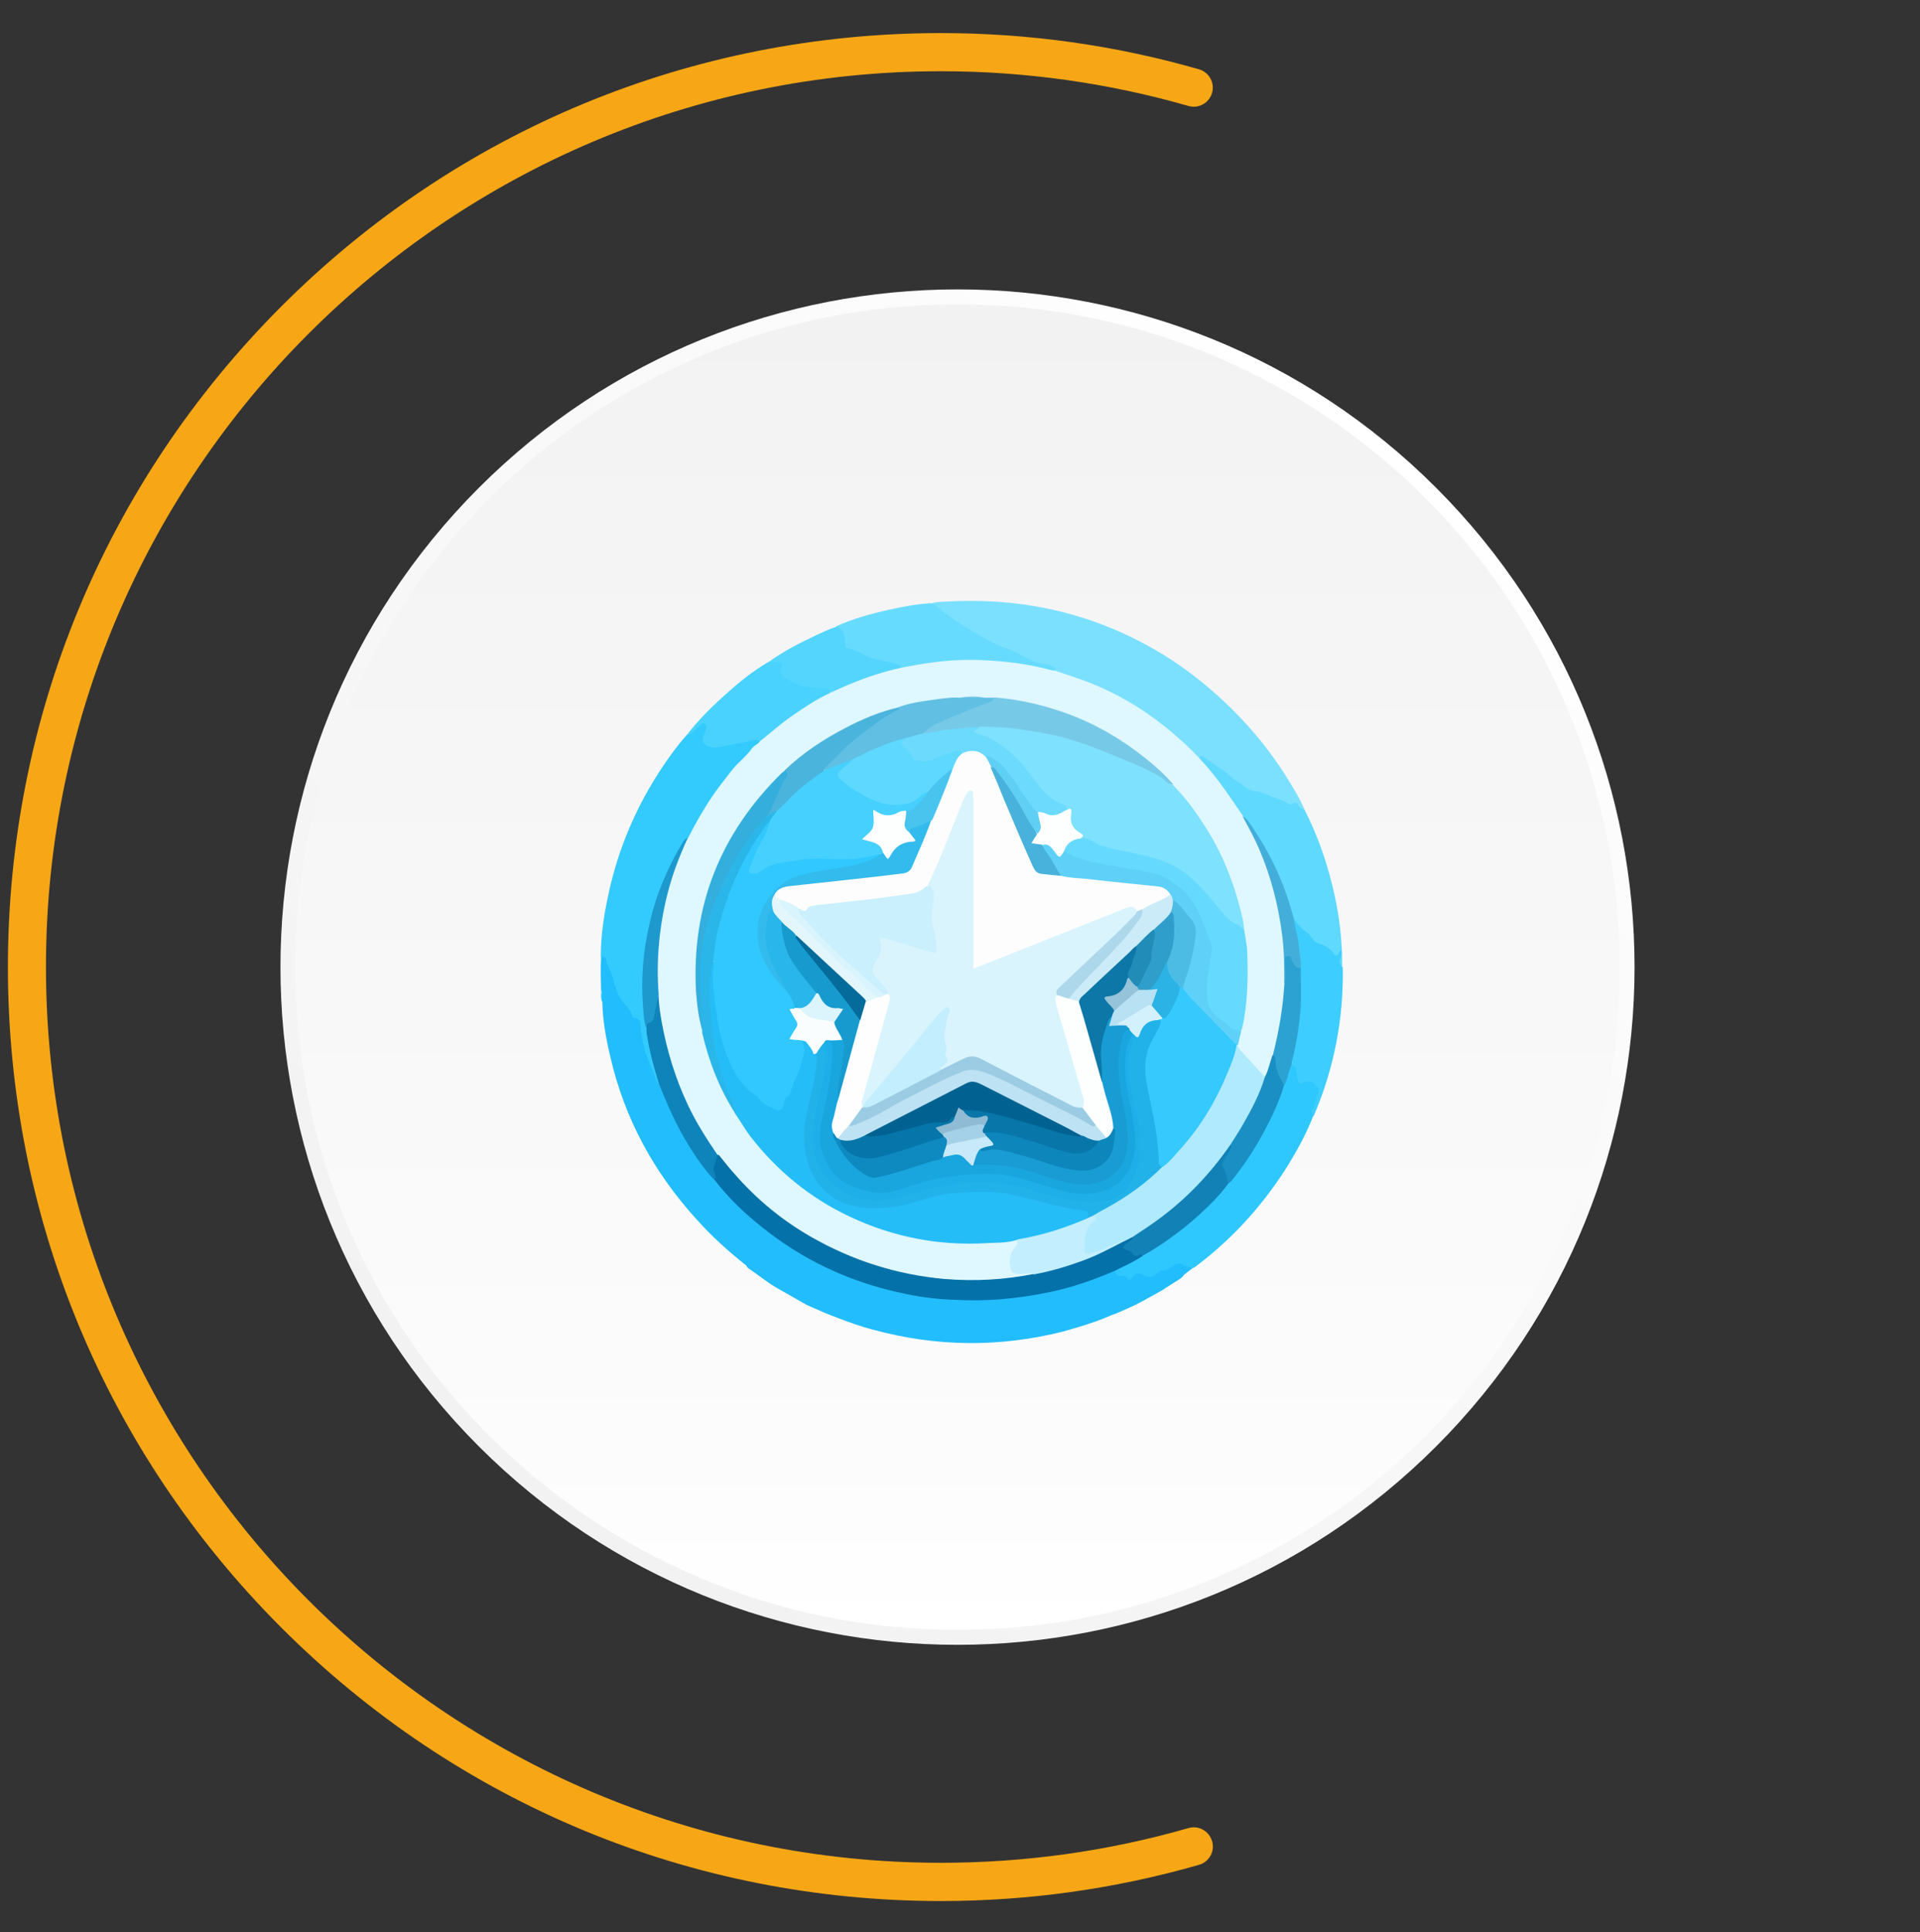 <svg width="163" height="164" viewBox="0 0 163 164" fill="none" xmlns="http://www.w3.org/2000/svg">
<rect x="0" y="0" width="163" height="164" fill="#333333" stroke="none"/>
<path d="M102.898 156.265C102.649 155.406 101.755 154.908 100.896 155.157C94.097 157.117 87.022 158.104 79.875 158.104C37.981 158.104 3.901 124 3.901 82.075C3.901 40.151 37.981 6.046 79.875 6.046C87.029 6.046 94.097 7.041 100.896 8.994C101.755 9.242 102.649 8.745 102.898 7.886C103.146 7.026 102.649 6.131 101.79 5.883C94.701 3.845 87.327 2.808 79.875 2.808C58.718 2.808 38.825 11.053 23.865 26.025C8.912 41.003 0.672 60.911 0.672 82.082C0.672 103.254 8.912 123.162 23.872 138.133C38.833 153.104 58.726 161.35 79.882 161.35C87.334 161.35 94.708 160.313 101.798 158.275C102.656 158.026 103.153 157.131 102.905 156.272L102.898 156.265Z" fill="#F7A715"/>
<path d="M121.932 122.756C144.379 100.293 144.379 63.873 121.932 41.41C99.485 18.946 63.092 18.946 40.645 41.41C18.198 63.873 18.198 100.293 40.645 122.756C63.092 145.22 99.485 145.22 121.932 122.756Z" fill="url(#paint0_linear_2026_12)"/>
<path d="M25.079 82.082C25.079 74.49 26.562 67.125 29.493 60.186C32.325 53.489 36.377 47.473 41.537 42.303C46.696 37.139 52.707 33.077 59.407 30.25C66.334 27.317 73.7 25.833 81.287 25.833C88.874 25.833 96.234 27.317 103.167 30.25C109.86 33.084 115.871 37.139 121.038 42.303C126.197 47.466 130.257 53.482 133.081 60.186C136.012 67.118 137.496 74.49 137.496 82.082C137.496 89.674 136.012 97.04 133.081 103.978C130.25 110.676 126.197 116.691 121.038 121.862C115.878 127.025 109.867 131.087 103.167 133.914C96.241 136.847 88.874 138.332 81.287 138.332C73.7 138.332 66.341 136.847 59.407 133.914C52.715 131.08 46.703 127.025 41.537 121.862C36.377 116.698 32.318 110.683 29.493 103.978C26.562 97.047 25.079 89.674 25.079 82.082Z" fill="url(#paint1_linear_2026_12)"/>
<path d="M51.03 84.122C51.004 83.152 50.978 82.156 51.03 81.186C51.371 80.976 51.529 81.186 51.634 81.474C51.949 82.418 52.264 83.336 52.605 84.253C52.71 84.541 52.841 84.777 53.051 85.013C53.314 85.302 53.576 85.616 53.734 85.983C53.786 86.114 53.891 86.245 54.022 86.298C54.364 86.429 54.495 86.743 54.521 87.084C54.6 88.237 54.862 89.365 55.361 90.413C55.597 90.885 55.597 91.436 55.965 91.829C56.122 92.012 56.201 92.248 56.279 92.458C57.277 95.105 58.642 97.517 60.4 99.719C60.479 99.824 60.558 99.902 60.636 99.981C62.972 102.812 65.754 105.093 68.983 106.849C72.263 108.631 75.754 109.706 79.455 110.073C83.575 110.466 87.67 110.126 91.633 108.841C92.499 108.553 93.339 108.238 94.179 107.897C94.336 107.845 94.468 107.74 94.651 107.793C94.914 108.238 95.491 108.107 95.832 108.395C95.937 108.474 96.042 108.343 96.121 108.238C96.383 107.924 96.698 107.897 97.04 108.081C97.46 108.317 97.853 108.317 98.221 107.95C98.326 107.845 98.483 107.766 98.667 107.74C98.982 107.688 99.218 107.557 99.454 107.373C99.848 107.085 100.268 106.98 100.688 107.347C100.845 107.478 101.16 107.347 101.239 107.635C101.003 107.819 100.767 108.002 100.53 108.186C100.268 108.579 99.822 108.736 99.454 108.998C99.192 109.182 98.903 109.339 98.641 109.523C97.879 109.942 97.118 110.388 96.331 110.781C95.806 111.017 95.255 111.279 94.73 111.489C94.415 111.593 94.126 111.725 93.811 111.856C92.656 112.327 91.449 112.668 90.268 113.009C84.862 114.372 79.481 114.32 74.101 112.852C73.077 112.59 72.08 112.223 71.109 111.856C70.741 111.725 70.374 111.567 69.98 111.41C69.481 111.174 68.983 110.991 68.484 110.755C67.67 110.283 66.857 109.837 66.043 109.365C65.151 108.867 64.389 108.212 63.55 107.661C63.445 107.583 63.392 107.478 63.34 107.399C61.817 106.194 60.4 104.909 59.114 103.467C55.518 99.509 53.025 94.948 51.818 89.705C51.45 88.159 51.161 86.612 51.135 85.013C51.03 84.725 51.161 84.41 51.057 84.096L51.03 84.122Z" fill="#22BDFC"/>
<path d="M79.061 51.224C79.428 51.067 79.848 51.093 80.242 51.067C86.226 50.7 91.921 51.827 97.223 54.685C99.349 55.812 101.291 57.201 103.102 58.8C105.543 60.95 107.616 63.361 109.322 66.114C109.847 66.952 110.372 67.817 110.766 68.761C110.504 68.892 110.346 68.709 110.215 68.525C110.084 68.368 109.952 68.263 109.716 68.342C109.559 68.394 109.427 68.342 109.296 68.289C108.299 67.87 107.328 67.424 106.252 67.162C105.543 67.005 105.044 66.454 104.493 66.009C103.785 65.458 103.05 64.908 102.262 64.41C102.105 64.305 101.947 64.331 101.79 64.41C101.659 64.41 101.58 64.331 101.501 64.226C99.795 62.444 97.879 60.923 95.753 59.665C93.969 58.617 92.053 57.804 90.058 57.227C89.874 57.175 89.664 57.149 89.559 56.965C89.454 56.624 89.139 56.572 88.851 56.52C88.011 56.362 87.25 56.074 86.515 55.602C86.069 55.288 85.491 55.183 84.992 54.973C83.916 54.527 82.919 54.003 81.974 53.322C81.475 52.955 80.924 52.614 80.347 52.325C79.848 52.063 79.507 51.591 79.061 51.251V51.224Z" fill="#7BE0FE"/>
<path d="M55.938 91.934C55.78 91.881 55.702 91.724 55.675 91.593C55.413 90.623 54.836 89.758 54.652 88.762C54.547 88.211 54.389 87.687 54.389 87.11C54.389 86.796 54.337 86.455 53.891 86.403C53.76 86.403 53.681 86.272 53.654 86.167C53.55 85.8 53.313 85.511 53.051 85.249C52.421 84.541 52.211 83.676 51.975 82.838C51.843 82.34 51.502 81.92 51.45 81.396C51.45 81.186 51.187 81.186 51.004 81.186C51.004 79.43 51.266 77.7 51.634 75.996C52.473 72.011 54.048 68.342 56.332 64.96C56.935 64.069 57.565 63.204 58.274 62.417C58.667 62.155 58.983 61.788 59.35 61.5C59.507 61.395 59.665 61.238 59.875 61.343C60.085 61.474 60.032 61.71 60.032 61.893C60.032 62.103 59.901 62.286 59.849 62.47C59.717 62.837 59.849 63.047 60.19 63.204C60.505 63.335 60.82 63.282 61.161 63.23C62.08 63.099 62.972 62.837 63.917 62.706C64.127 62.68 64.337 62.601 64.494 62.784C64.599 62.994 64.415 63.125 64.31 63.23C63.444 64.016 62.657 64.855 61.948 65.746C60.688 67.319 59.56 68.997 58.694 70.832C58.641 70.937 58.562 71.042 58.484 71.094C58.274 71.251 58.116 71.435 57.985 71.671C56.227 74.607 55.203 77.778 54.809 81.16C54.573 83.178 54.626 85.197 54.967 87.215C55.177 88.631 55.492 90.02 55.912 91.357C55.964 91.54 56.069 91.724 55.964 91.907L55.938 91.934Z" fill="#33CAFE"/>
<path d="M101.24 107.635C100.951 107.557 100.662 107.504 100.4 107.321C100.111 107.111 99.77 107.295 99.507 107.478C99.245 107.662 99.035 107.845 98.694 107.845C98.536 107.845 98.379 107.95 98.274 108.055C97.828 108.448 97.539 108.474 96.988 108.186C96.751 108.055 96.463 108.002 96.253 108.291C96.069 108.553 95.859 108.841 95.57 108.369C95.492 108.238 95.334 108.291 95.203 108.291C94.888 108.291 94.704 108.16 94.652 107.845C94.652 107.688 94.783 107.662 94.888 107.609C95.597 107.295 96.253 106.902 96.935 106.535C98.562 105.565 100.085 104.49 101.502 103.232C102.499 102.34 103.392 101.397 104.232 100.401C105.229 99.273 106.069 98.015 106.83 96.704C107.696 95.237 108.379 93.69 108.93 92.065C109.061 91.645 109.218 91.2 109.35 90.78C109.402 90.623 109.428 90.44 109.612 90.361C109.901 90.308 110.032 90.466 110.085 90.702C110.163 90.938 110.216 91.174 110.268 91.436C110.321 91.776 110.478 91.829 110.767 91.672C110.819 91.645 110.898 91.619 110.977 91.567C111.371 91.409 111.502 91.488 111.738 91.829C112.053 92.248 112.053 92.641 111.869 93.139C111.686 93.638 111.502 94.136 111.502 94.686C110.846 96.364 109.98 97.91 109.008 99.431C106.961 102.576 104.442 105.303 101.423 107.557C101.371 107.583 101.318 107.609 101.266 107.635H101.24Z" fill="#2EC8FE"/>
<path d="M101.79 64.383C101.895 64.095 102.078 64.174 102.236 64.278C102.708 64.567 103.128 64.96 103.601 65.222C104.204 65.563 104.598 66.114 105.202 66.428C105.595 66.638 105.91 67.057 106.409 67.11C106.829 67.162 107.223 67.293 107.59 67.45C108.167 67.713 108.824 67.87 109.375 68.21C109.454 68.263 109.585 68.315 109.663 68.237C109.952 68.001 110.11 68.158 110.241 68.394C110.346 68.578 110.53 68.682 110.74 68.709C111.947 71.068 112.787 73.558 113.338 76.153C113.705 77.883 113.915 79.639 113.942 81.422C113.942 81.632 113.942 81.841 113.942 82.051C113.548 81.999 113.548 81.684 113.6 81.396C113.653 81.108 113.758 80.845 113.837 80.583C113.758 80.609 113.81 80.74 113.758 80.819C113.627 81.134 113.338 81.239 113.154 80.95C112.813 80.505 112.341 80.347 111.894 80.111C111.238 79.771 110.818 79.115 110.267 78.643C110.031 78.434 109.847 78.198 109.716 77.909C109.349 76.887 109.086 75.812 108.666 74.79C107.931 73.06 107.065 71.409 105.963 69.862C105.832 69.678 105.648 69.495 105.464 69.364C105.07 68.971 104.782 68.473 104.467 68.001C103.706 66.847 102.866 65.773 101.947 64.75C101.842 64.645 101.711 64.567 101.763 64.383H101.79Z" fill="#5FD9FE"/>
<path d="M79.061 51.224C79.376 51.224 79.559 51.487 79.743 51.644C81.029 52.692 82.447 53.531 83.89 54.344C84.362 54.606 84.861 54.842 85.386 54.999C86.383 55.314 87.197 56.022 88.221 56.284C88.588 56.389 88.982 56.336 89.323 56.546C89.454 56.624 89.717 56.651 89.533 56.913C89.402 57.044 89.218 57.018 89.061 56.965C87.118 56.441 85.124 56.257 83.129 56.1C82.552 55.995 82 55.995 81.423 56.1C79.796 56.179 78.195 56.441 76.594 56.703C76.043 56.415 75.439 56.284 74.862 56.205C74.022 56.1 73.339 55.654 72.578 55.34C72.499 55.314 72.447 55.235 72.368 55.235C71.686 55.183 71.581 54.685 71.528 54.16C71.502 53.846 71.423 53.584 71.135 53.426C71.056 53.374 71.003 53.269 70.977 53.164C72.421 52.509 73.943 52.09 75.491 51.749C76.646 51.487 77.801 51.277 78.982 51.198L79.061 51.224Z" fill="#67DBFE"/>
<path d="M109.795 77.909C110.137 78.434 110.53 78.853 111.029 79.22C111.134 79.299 111.213 79.404 111.291 79.508C111.449 79.744 111.659 79.98 111.921 80.059C112.473 80.242 112.945 80.478 113.26 80.976C113.417 81.212 113.575 81.081 113.68 80.898C113.732 80.793 113.732 80.662 113.89 80.557C113.89 80.819 113.916 81.055 113.811 81.291C113.654 81.606 113.706 81.894 113.995 82.103C114.074 86.455 113.26 90.649 111.554 94.66C111.554 94.66 111.528 94.712 111.501 94.738C111.396 94.529 111.37 94.319 111.475 94.109C111.685 93.664 111.659 93.166 111.921 92.72C112 92.589 111.974 92.405 111.843 92.274C111.79 92.222 111.738 92.169 111.685 92.117C111.449 91.776 111.134 91.698 110.714 91.881C110.347 92.038 110.215 91.986 110.163 91.567C110.11 91.304 110.032 91.016 110.005 90.754C109.979 90.518 109.848 90.466 109.638 90.466C109.507 90.335 109.533 90.151 109.585 89.994C110.242 87.477 110.399 84.935 110.32 82.366C110.32 82.313 110.32 82.287 110.32 82.235C110.268 80.976 110.084 79.744 109.822 78.538C109.769 78.355 109.664 78.145 109.822 77.962L109.795 77.909Z" fill="#3DCDFE"/>
<path d="M64.521 62.89C64.022 62.68 63.576 62.968 63.103 63.021C62.316 63.099 61.555 63.388 60.767 63.44C60.374 63.44 60.033 63.388 59.77 63.099C59.508 62.811 59.718 62.523 59.823 62.234C59.823 62.234 59.823 62.208 59.823 62.182C59.954 61.92 60.033 61.579 59.849 61.448C59.639 61.264 59.403 61.579 59.245 61.736C58.957 61.998 58.694 62.339 58.274 62.418C59.324 61.055 60.558 59.849 61.844 58.722C62.894 57.778 63.996 56.913 65.203 56.205C65.492 56.1 65.781 56.074 66.069 56.1C66.358 56.1 66.489 56.258 66.463 56.572C66.384 57.228 66.463 57.411 67.093 57.7C67.802 58.066 68.536 58.329 69.35 58.276C69.612 58.276 69.875 58.329 70.137 58.381C70.321 58.434 70.505 58.486 70.531 58.748C70.479 58.932 70.321 58.984 70.164 59.036C68.274 60.085 66.489 61.291 64.862 62.733C64.757 62.837 64.652 62.995 64.442 62.916L64.521 62.89Z" fill="#49D2FE"/>
<path d="M70.532 58.773C70.479 58.432 70.191 58.459 69.981 58.432C69.535 58.38 69.088 58.406 68.668 58.328C67.829 58.196 67.041 57.882 66.411 57.305C66.175 57.096 66.28 56.86 66.359 56.65C66.49 56.309 66.411 56.178 66.044 56.204C65.781 56.204 65.519 56.204 65.23 56.204C66.49 55.287 67.881 54.579 69.272 53.924C69.85 53.661 70.427 53.373 71.031 53.19C71.766 53.478 71.713 54.133 71.766 54.736C71.766 54.946 71.871 54.998 72.002 55.025C72.579 55.13 73.052 55.418 73.576 55.68C74.285 56.047 75.073 56.047 75.834 56.283C76.096 56.361 76.385 56.388 76.569 56.624C76.49 56.755 76.332 56.781 76.201 56.833C74.39 57.279 72.632 57.908 70.952 58.694C70.821 58.747 70.689 58.852 70.532 58.773Z" fill="#54D5FE"/>
<path d="M51.03 84.122C51.187 84.41 51.082 84.725 51.109 85.04C50.977 84.751 51.03 84.437 51.03 84.122Z" fill="#33CAFE"/>
<path d="M96.987 106.613C96.253 107.111 95.439 107.452 94.678 107.845C92.893 108.605 91.082 109.26 89.166 109.654C87.854 109.942 86.515 110.125 85.177 110.256C83.707 110.388 82.211 110.388 80.741 110.309C78.694 110.23 76.673 109.837 74.678 109.287C71.03 108.264 67.749 106.587 64.784 104.227C63.209 102.995 61.765 101.606 60.558 100.007C60.663 99.824 60.611 99.666 60.558 99.483C60.427 98.932 60.584 98.434 60.925 98.015C61.109 98.015 61.188 98.146 61.267 98.277C62.028 99.299 62.92 100.217 63.839 101.108C66.962 104.096 70.584 106.193 74.731 107.452C76.516 108.002 78.327 108.317 80.19 108.5C82.474 108.71 84.757 108.579 87.014 108.212C87.276 108.159 87.539 108.133 87.801 108.081C90.4 107.583 92.841 106.665 95.124 105.381C95.203 105.328 95.308 105.276 95.413 105.25C95.701 105.197 95.885 104.883 96.2 104.988C96.331 105.145 96.2 105.25 96.095 105.355C95.99 105.459 95.859 105.538 95.754 105.617C95.492 105.8 95.518 105.931 95.806 106.036C95.938 106.089 96.069 106.167 96.174 106.272C96.305 106.429 96.463 106.508 96.673 106.429C96.83 106.377 96.987 106.377 96.987 106.639V106.613Z" fill="#0571A9"/>
<path d="M60.925 98.042C60.82 98.382 60.715 98.697 60.61 99.038C60.505 99.3 60.689 99.51 60.741 99.746C60.794 99.955 60.768 100.06 60.531 100.034C59.744 99.169 59.062 98.199 58.458 97.203C57.434 95.552 56.647 93.769 55.938 91.96C55.492 90.545 55.099 89.103 54.889 87.609C54.889 87.504 54.889 87.373 54.889 87.268C54.81 87.058 54.836 86.875 55.02 86.77C55.361 86.587 55.44 86.298 55.492 85.957C55.545 85.59 55.597 85.197 55.755 84.83C55.807 84.725 55.807 84.594 55.938 84.568C56.201 84.935 56.07 85.355 56.148 85.774C56.621 88.526 57.303 91.2 58.537 93.743C59.193 95.106 59.928 96.416 60.82 97.648C60.925 97.78 61.03 97.911 60.951 98.094L60.925 98.042Z" fill="#0E84BA"/>
<path d="M60.925 98.041C59.98 96.652 59.088 95.262 58.379 93.742C57.33 91.514 56.621 89.181 56.175 86.743C56.044 86.009 55.938 85.301 55.912 84.567C55.729 84.279 55.729 83.938 55.729 83.624C55.597 79.718 56.227 75.969 57.723 72.352C57.907 71.88 58.117 71.434 58.458 71.041C59.036 69.888 59.692 68.761 60.4 67.686C60.925 66.9 61.529 66.165 62.106 65.405C62.631 64.724 63.34 64.226 63.839 63.518C64.022 63.256 64.364 63.177 64.547 62.889C65.413 62.207 66.227 61.473 67.119 60.844C68.222 60.084 69.324 59.324 70.558 58.773C72.5 57.856 74.495 57.096 76.62 56.65C78.248 56.336 79.875 56.073 81.528 56.021C82.08 55.969 82.657 55.969 83.208 56.021C85.255 56.1 87.276 56.336 89.271 56.886C89.376 56.912 89.507 56.912 89.612 56.938C90.478 57.227 91.344 57.515 92.211 57.83C94.625 58.747 96.856 60.032 98.877 61.657C99.927 62.496 100.924 63.387 101.843 64.383C103.26 65.877 104.389 67.581 105.544 69.285C106.305 70.176 106.698 71.251 107.145 72.273C108.221 74.79 108.851 77.437 109.087 80.163C109.192 81.317 109.087 82.444 109.166 83.571C109.034 85.563 108.746 87.556 108.194 89.495C108.037 89.967 107.932 90.465 107.748 90.937C107.696 91.094 107.617 91.278 107.486 91.383C107.302 91.461 107.223 91.304 107.118 91.199C106.515 90.492 105.885 89.81 105.229 89.128C105.071 88.971 104.992 88.788 104.992 88.578C105.045 88.159 105.176 87.739 105.281 87.32C105.885 84.567 105.911 81.763 105.517 78.984C105.281 77.07 104.704 75.262 103.969 73.505C102.893 70.963 101.37 68.708 99.507 66.664C96.095 63.125 92.001 60.766 87.198 59.743C86.253 59.534 85.282 59.403 84.284 59.35C84.048 59.35 83.838 59.35 83.602 59.324C82.893 59.245 82.211 59.245 81.502 59.324C79.77 59.403 78.09 59.691 76.41 60.084C72.71 61.08 69.481 62.889 66.647 65.458C64.521 67.45 62.789 69.731 61.503 72.352C60.295 74.842 59.482 77.463 59.245 80.242C59.009 82.654 59.141 85.013 59.666 87.372C60.217 89.889 61.161 92.248 62.526 94.45C63.104 95.341 63.707 96.232 64.39 97.045C66.279 99.325 68.537 101.16 71.161 102.576C73.602 103.886 76.174 104.751 78.93 105.145C80.715 105.407 82.526 105.459 84.337 105.302C84.993 105.25 85.675 105.197 86.332 105.145C86.646 105.381 86.489 105.617 86.332 105.826C85.964 106.324 85.833 106.849 85.912 107.451C85.938 107.74 86.069 107.871 86.358 107.897C86.673 107.923 87.014 107.95 87.329 107.923C87.513 107.923 87.749 107.818 87.854 108.107C85.308 108.631 82.762 108.762 80.164 108.552C76.122 108.185 72.342 106.98 68.825 104.961C66.358 103.546 64.206 101.763 62.343 99.614C61.87 99.089 61.424 98.513 60.978 97.962L60.925 98.041Z" fill="#DFF7FE"/>
<path d="M58.431 71.041C57.697 72.614 57.067 74.24 56.647 75.943C55.964 78.696 55.702 81.474 55.912 84.305C55.912 84.384 55.912 84.489 55.912 84.568C55.754 85.066 55.649 85.564 55.571 86.088C55.518 86.376 55.492 86.743 55.046 86.822C54.888 86.848 54.862 87.058 54.862 87.241C54.652 86.691 54.652 86.114 54.6 85.564C54.39 83.1 54.6 80.662 55.177 78.25C55.728 75.838 56.699 73.61 57.959 71.487C58.064 71.304 58.222 71.173 58.431 71.094V71.041Z" fill="#1D99CE"/>
<path d="M96.987 106.613C96.987 106.613 96.856 106.403 96.751 106.482C96.436 106.718 96.252 106.587 96.069 106.325C95.964 106.167 95.754 106.115 95.57 106.062C95.308 105.984 95.281 105.826 95.491 105.669C95.675 105.538 95.832 105.407 96.016 105.276C96.121 105.197 96.2 105.119 96.174 104.988C96.174 104.778 96.357 104.726 96.489 104.647C98.168 103.625 99.717 102.393 101.134 101.029C102.21 99.955 103.208 98.801 104.074 97.543C104.179 97.386 104.257 97.15 104.52 97.15C104.756 97.307 104.651 97.517 104.52 97.648C104.021 98.329 103.759 99.011 104.257 99.824C104.362 99.981 104.336 100.243 104.257 100.479C103.575 101.423 102.735 102.261 101.869 103.048C100.557 104.254 99.139 105.302 97.644 106.22C97.407 106.351 97.171 106.482 96.961 106.613H96.987Z" fill="#1282B6"/>
<path d="M104.283 100.48C104.152 99.955 104.1 99.431 103.785 98.959C103.68 98.802 103.864 98.513 103.995 98.33C104.152 98.068 104.31 97.806 104.467 97.544C104.52 97.439 104.625 97.308 104.467 97.203C104.415 97.046 104.493 96.915 104.572 96.783C105.648 95.184 106.514 93.454 107.223 91.672C107.249 91.567 107.302 91.488 107.38 91.41C107.695 90.833 107.8 90.178 108.037 89.549C108.247 89.549 108.352 89.68 108.352 89.837C108.352 90.571 108.667 91.2 108.955 91.855C108.981 91.934 109.008 92.039 109.008 92.118C108.614 93.454 108.01 94.739 107.354 95.971C106.567 97.465 105.648 98.854 104.598 100.165C104.52 100.27 104.388 100.375 104.283 100.48Z" fill="#1A8FC3"/>
<path d="M109.008 92.117C108.641 91.462 108.273 90.806 108.299 90.02C108.299 89.81 108.247 89.653 108.063 89.548C108.562 87.582 108.903 85.616 109.034 83.597C109.113 82.916 109.034 82.234 109.061 81.527C109.061 81.343 109.034 81.133 109.271 81.055C109.507 81.002 109.638 81.186 109.717 81.343C109.874 81.684 110.11 81.946 110.425 82.156C110.425 83.257 110.478 84.331 110.425 85.432C110.32 86.979 110.084 88.526 109.69 90.02C109.664 90.151 109.638 90.282 109.638 90.413C109.376 90.963 109.323 91.566 109.034 92.117H109.008Z" fill="#2CA2D3"/>
<path d="M110.424 82.156C110.005 82.209 109.873 81.894 109.716 81.606C109.611 81.422 109.611 81.055 109.296 81.134C108.955 81.212 109.112 81.553 109.112 81.789C109.06 82.392 109.217 82.995 109.033 83.572C109.033 82.182 109.033 80.767 108.85 79.377C108.535 76.861 107.905 74.423 106.908 72.09C106.488 71.12 105.989 70.203 105.49 69.285C105.726 69.39 105.884 69.574 106.015 69.757C107.616 72.038 108.85 74.502 109.611 77.176C109.69 77.412 109.742 77.647 109.821 77.91C109.978 78.801 110.215 79.666 110.293 80.557C110.346 81.108 110.477 81.632 110.424 82.182V82.156Z" fill="#44AEDB"/>
<path d="M83.182 56.022C82.631 56.022 82.054 56.022 81.502 56.022C82.054 55.891 82.631 55.891 83.182 56.022Z" fill="#7BE0FE"/>
<path d="M107.38 91.409C106.96 92.851 106.252 94.162 105.517 95.446C105.176 96.049 104.808 96.599 104.441 97.176C102.735 99.64 100.714 101.763 98.273 103.546C97.591 104.044 96.856 104.516 96.147 104.988C95.911 105.119 95.674 105.224 95.438 105.355C94.913 105.407 94.52 105.748 94.047 105.957C93.575 106.193 93.076 106.351 92.551 106.482C92.157 106.56 91.974 106.456 91.948 106.036C91.895 105.145 91.948 104.254 92.709 103.625C92.84 103.52 92.892 103.389 92.761 103.258C92.735 102.995 92.971 102.969 93.129 102.891C94.572 102.104 95.963 101.265 97.249 100.217C97.722 99.824 98.194 99.457 98.588 98.985C99.638 97.989 100.609 96.94 101.449 95.76C102.971 93.637 104.099 91.331 104.861 88.814C104.861 88.762 104.913 88.709 104.939 88.657C104.966 88.63 105.018 88.604 105.071 88.657C105.071 88.814 105.123 88.919 105.228 89.05C105.937 89.836 106.672 90.623 107.38 91.409Z" fill="#B0EAFE"/>
<path d="M92.761 103.206C92.761 103.206 93.049 103.206 93.076 103.363C93.076 103.494 92.997 103.573 92.892 103.651C92.393 103.966 92.21 104.438 92.131 105.014C92.078 105.355 92.078 105.696 92.078 106.037C92.078 106.351 92.21 106.456 92.524 106.378C93.417 106.194 94.23 105.748 95.07 105.381C95.201 105.329 95.333 105.198 95.464 105.329C94.309 105.932 93.181 106.535 91.973 106.98C90.609 107.479 89.244 107.898 87.8 108.16C87.354 107.977 86.908 108.16 86.462 108.108C85.858 108.029 85.832 107.977 85.753 107.4C85.648 106.745 85.858 106.247 86.252 105.748C86.357 105.617 86.488 105.408 86.278 105.25C86.33 105.041 86.514 105.041 86.672 105.014C88.614 104.674 90.451 104.045 92.262 103.284C92.446 103.232 92.577 103.075 92.787 103.18L92.761 103.206Z" fill="#C2EEFE"/>
<path d="M99.56 66.611C100.504 67.555 101.318 68.629 102.053 69.757C103.759 72.299 104.861 75.104 105.517 78.093C105.57 78.355 105.596 78.617 105.622 78.879C105.15 78.774 104.756 78.512 104.415 78.224C103.864 77.699 103.365 77.123 102.867 76.52C101.712 75.052 100.373 73.767 98.536 73.164C97.696 72.902 96.856 72.64 95.99 72.509C94.783 72.326 93.576 72.064 92.499 71.408C92.263 71.251 91.975 71.329 91.738 71.198C91.686 71.015 91.686 70.805 91.476 70.7C90.925 70.386 90.741 69.914 90.793 69.285C90.793 69.075 90.872 68.813 90.531 68.787C90.4 68.603 90.269 68.42 90.058 68.341C89.009 67.922 88.3 67.109 87.644 66.192C86.725 64.933 85.675 63.806 84.337 62.941C84.048 62.758 83.759 62.653 83.445 62.574C83.234 62.522 83.025 62.443 82.815 62.338C82.5 62.181 82.5 62.024 82.815 61.84C82.946 61.762 83.077 61.683 83.208 61.657C84.337 61.552 85.465 61.709 86.568 61.84C89.98 62.207 93.129 63.387 96.226 64.75C97.04 65.117 97.88 65.484 98.641 65.956C98.956 66.165 99.192 66.454 99.507 66.637L99.56 66.611Z" fill="#7EE1FE"/>
<path d="M92.342 103.389C90.478 104.202 88.536 104.831 86.515 105.172C86.436 105.172 86.358 105.224 86.279 105.25C85.465 105.512 84.599 105.46 83.733 105.512C79.665 105.748 75.807 104.988 72.132 103.258C68.746 101.659 65.938 99.352 63.655 96.39C63.209 95.787 62.841 95.132 62.421 94.529C62.237 94.057 62.054 93.559 61.844 93.087C61.266 91.75 60.794 90.361 60.532 88.919C60.322 87.74 60.164 86.56 60.19 85.354C60.19 84.804 60.138 84.253 60.164 83.729C60.164 83.126 60.243 82.55 60.322 81.973C60.322 81.816 60.322 81.632 60.505 81.553C60.742 81.684 60.689 81.921 60.663 82.104C60.505 82.943 60.663 83.755 60.715 84.568C60.794 85.748 61.03 86.901 61.293 88.054C61.608 89.313 62.028 90.518 62.815 91.567C63.182 92.065 63.602 92.563 64.153 92.904C64.547 93.166 64.862 93.585 65.308 93.795C65.439 93.874 65.571 93.952 65.702 94.005C66.122 94.162 66.306 94.083 66.411 93.638C66.489 93.349 66.594 93.114 66.804 92.904C66.909 92.825 66.962 92.694 67.014 92.563C67.303 91.593 67.854 90.702 68.038 89.68C68.09 89.313 68.169 88.998 68.038 88.631C67.959 88.343 68.064 88.238 68.353 88.29C68.615 88.421 68.746 88.683 68.878 88.919C69.009 89.155 69.166 89.339 69.376 89.496C69.613 90.073 69.429 90.676 69.35 91.252C69.219 92.327 68.904 93.402 68.668 94.477C68.353 95.945 68.3 97.386 68.825 98.802C69.691 101.161 71.345 102.262 73.891 102.393C75.675 102.498 77.355 101.947 79.035 101.502C80.111 101.213 81.213 101.082 82.316 101.03C84.494 100.925 86.594 101.266 88.667 101.947C89.665 102.262 90.715 102.341 91.712 102.55C91.817 102.55 91.948 102.577 92.053 102.629C92.525 102.76 92.604 102.97 92.342 103.389Z" fill="#24BDF8"/>
<path d="M91.712 71.147C92.185 71.094 92.578 71.251 92.946 71.513C93.182 71.697 93.471 71.776 93.759 71.854C94.678 72.143 95.649 72.274 96.594 72.483C97.933 72.772 99.245 73.139 100.4 73.951C101.528 74.738 102.342 75.76 103.234 76.782C103.785 77.412 104.232 78.198 105.098 78.486C105.308 78.565 105.386 78.827 105.623 78.879C105.701 79.509 105.859 80.138 105.885 80.767C105.964 82.942 105.938 85.092 105.465 87.215C105.465 87.294 105.413 87.346 105.386 87.425C104.993 87.582 104.599 87.53 104.31 87.215C103.995 86.874 103.654 86.612 103.26 86.403C102.946 86.245 102.788 85.931 102.657 85.616C102.263 84.699 102.289 83.781 102.473 82.838C102.473 82.707 102.526 82.576 102.526 82.444C102.946 79.692 102.893 80.662 101.896 78.014C101.764 77.674 101.607 77.333 101.423 77.018C100.478 75.445 99.14 74.449 97.303 74.135C95.57 73.82 93.812 73.611 92.106 73.165C91.45 72.981 90.82 72.772 90.295 72.3C90.374 71.592 91.03 71.094 91.739 71.199L91.712 71.147Z" fill="#65DAFE"/>
<path d="M99.559 66.612C99.14 66.559 98.877 66.192 98.562 65.983C97.329 65.196 95.964 64.724 94.625 64.148C93.208 63.545 91.791 63.02 90.295 62.601C89.245 62.313 88.169 62.156 87.093 61.972C85.807 61.762 84.494 61.657 83.182 61.684C82.71 61.893 82.185 61.841 81.712 61.867C80.715 61.946 79.744 62.103 78.773 62.286C78.641 62.286 78.51 62.339 78.379 62.286C78.117 62.103 78.379 62.024 78.484 61.946C79.061 61.422 79.77 61.107 80.479 60.819C81.633 60.373 82.762 59.875 83.943 59.456C84.101 59.403 84.232 59.324 84.363 59.193C86.174 59.324 87.933 59.691 89.638 60.242C92.079 61.002 94.31 62.182 96.358 63.676C97.512 64.541 98.641 65.458 99.586 66.559L99.559 66.612Z" fill="#77C9E8"/>
<path d="M90.321 72.221C91.108 72.745 91.975 72.981 92.893 73.191C94.599 73.584 96.358 73.715 98.064 74.161C98.851 74.37 99.507 74.816 100.137 75.314C101.371 76.284 101.896 77.647 102.42 79.036C102.63 79.613 102.998 80.137 102.867 80.819C102.735 81.474 102.657 82.156 102.552 82.811C102.447 83.545 102.368 84.279 102.552 85.039C102.709 85.852 103.26 86.324 103.916 86.717C103.969 86.743 104.048 86.796 104.1 86.848C104.415 87.293 104.835 87.503 105.386 87.451C105.281 87.87 105.203 88.263 105.098 88.683C105.098 88.683 105.045 88.683 105.019 88.683C104.809 88.761 104.73 88.578 104.625 88.473C103.26 87.084 101.896 85.695 100.583 84.253C100.504 84.148 100.399 84.043 100.399 83.912C100.426 83.257 100.741 82.68 100.898 82.077C101.134 81.186 101.318 80.295 101.423 79.377C101.476 78.853 101.344 78.407 101.003 78.014C100.531 77.49 100.111 76.887 99.56 76.441C99.428 76.31 99.402 76.1 99.271 75.943C98.956 75.576 98.562 75.393 98.09 75.34C96.515 75.157 94.94 74.999 93.366 74.842C92.421 74.737 91.45 74.659 90.505 74.554C90.4 74.554 90.295 74.528 90.216 74.475C89.954 74.266 89.796 73.951 89.612 73.663C89.297 73.138 89.009 72.614 88.641 72.116C88.562 71.985 88.484 71.854 88.536 71.697C88.799 71.487 89.035 71.618 89.245 71.775C89.35 71.854 89.402 71.959 89.481 72.037C89.77 72.404 90.059 72.457 90.374 72.221H90.321Z" fill="#5FD1F8"/>
<path d="M84.337 59.245C84.363 59.481 84.179 59.534 84.022 59.586C82.447 60.163 80.925 60.792 79.403 61.474C79.009 61.657 78.668 61.998 78.3 62.26C77.933 62.601 77.408 62.522 76.988 62.732C75.781 63.02 74.626 63.492 73.497 64.016C73.104 64.2 72.736 64.409 72.343 64.567C71.66 64.829 70.951 65.065 70.295 65.379C70.216 65.406 70.138 65.432 70.033 65.379C69.849 65.196 70.033 65.065 70.138 64.934C71.188 63.754 72.395 62.758 73.629 61.788C74.495 61.133 75.387 60.556 76.332 60.006C77.251 59.665 78.195 59.534 79.166 59.403C79.928 59.298 80.715 59.167 81.502 59.219C82.211 59.167 82.946 59.167 83.654 59.219C83.891 59.219 84.127 59.219 84.363 59.219L84.337 59.245Z" fill="#60BFE3"/>
<path d="M60.558 81.553C60.322 82.182 60.322 82.89 60.296 83.545C60.269 85.013 60.348 86.481 60.532 87.975C60.663 89.155 61.004 90.229 61.345 91.357C61.634 92.326 62.107 93.218 62.395 94.161C62.422 94.292 62.448 94.424 62.448 94.555C61.083 92.431 60.191 90.124 59.613 87.66C59.613 87.582 59.613 87.503 59.613 87.451C59.246 85.747 59.272 84.017 59.325 82.313C59.429 80.006 59.981 77.778 60.952 75.681C61.687 74.056 62.553 72.483 63.576 71.015C64.022 70.36 64.521 69.731 65.125 69.206C65.387 69.102 65.571 68.787 65.912 68.839C66.017 69.075 65.807 69.206 65.702 69.364C65.571 69.547 65.466 69.731 65.335 69.914C63.839 71.88 62.658 74.03 61.87 76.389C61.372 77.883 60.925 79.377 60.768 80.95C60.768 81.16 60.768 81.395 60.584 81.579L60.558 81.553Z" fill="#2BB6EA"/>
<path d="M65.203 69.181C64.311 70.046 63.602 71.068 62.946 72.117C62.08 73.506 61.345 74.948 60.742 76.442C60.4 77.281 60.059 78.12 59.875 78.985C59.613 80.217 59.403 81.449 59.429 82.707C59.429 83.755 59.429 84.83 59.482 85.905C59.508 86.403 59.718 86.901 59.613 87.425C59.298 86.351 59.167 85.25 59.088 84.149C58.694 76.888 61.161 70.754 66.306 65.668C66.411 65.564 66.542 65.485 66.647 65.38C66.909 65.275 66.909 65.485 66.909 65.642C66.909 65.878 66.857 66.088 66.726 66.271C66.358 66.927 66.017 67.608 65.781 68.316C65.676 68.657 65.518 68.971 65.203 69.181Z" fill="#34AFDD"/>
<path d="M65.203 69.18C65.78 68.184 66.069 67.057 66.673 66.087C66.778 65.93 67.014 65.589 66.62 65.379C68.143 63.911 69.901 62.758 71.764 61.788C73.208 61.028 74.704 60.399 76.305 60.032C76.384 60.163 76.384 60.189 76.253 60.242C75.623 60.556 75.019 60.897 74.468 61.316C73.444 62.077 72.394 62.837 71.502 63.728C71.056 64.174 70.636 64.593 70.19 65.039C70.085 65.144 69.98 65.222 69.98 65.379C69.954 65.563 69.796 65.642 69.665 65.72C68.431 66.559 67.355 67.529 66.332 68.604C66.227 68.735 66.122 68.892 65.885 68.84C65.597 68.866 65.466 69.154 65.177 69.207L65.203 69.18Z" fill="#4BB4DC"/>
<path d="M83.629 59.22C82.92 59.22 82.185 59.22 81.476 59.22C82.185 59.089 82.92 59.089 83.629 59.22Z" fill="#77C9E8"/>
<path d="M100.451 83.938C100.688 84.227 100.924 84.541 101.186 84.803C102.394 86.062 103.627 87.294 104.834 88.552C104.887 88.604 104.939 88.63 104.992 88.657C104.861 89.548 104.493 90.387 104.152 91.2C103.181 93.532 101.895 95.656 100.215 97.517C99.743 98.041 99.296 98.618 98.719 99.037C98.299 99.09 98.352 98.749 98.325 98.513C98.22 97.805 98.168 97.097 98.089 96.39C97.958 94.948 97.538 93.559 97.276 92.117C96.987 90.544 97.144 89.102 97.984 87.713C98.194 87.398 98.43 87.031 98.325 86.612C98.299 86.376 98.509 86.402 98.64 86.324C98.877 86.324 99.008 86.14 99.139 85.931C99.612 85.249 99.848 84.463 100.163 83.703C100.346 83.598 100.373 83.781 100.451 83.86V83.938Z" fill="#35C9FD"/>
<path d="M98.3 86.587C98.615 86.587 98.589 86.718 98.484 86.954C98.222 87.661 97.775 88.238 97.513 88.946C97.145 89.942 97.172 90.964 97.355 91.987C97.67 93.717 98.117 95.394 98.274 97.151C98.326 97.596 98.379 98.016 98.379 98.461C98.379 98.697 98.379 98.959 98.668 99.038C97.303 100.427 95.728 101.528 94.048 102.472C93.602 102.708 93.182 102.944 92.736 103.206C92.605 103.258 92.447 103.337 92.316 103.389C92.447 102.865 92.447 102.786 91.896 102.734C89.77 102.498 87.749 101.764 85.65 101.345C84.967 101.187 84.232 101.187 83.524 101.187C82.106 101.187 80.689 101.187 79.298 101.554C78.038 101.895 76.831 102.367 75.519 102.472C73.891 102.629 72.264 102.603 70.794 101.685C69.325 100.768 68.668 99.326 68.353 97.701C68.144 96.626 68.249 95.552 68.485 94.503C68.8 93.009 69.22 91.541 69.325 89.994C69.325 89.785 69.272 89.627 69.246 89.418C69.298 88.946 69.666 88.474 70.033 88.448C70.243 89.103 70.217 89.785 70.138 90.466C70.007 91.672 69.745 92.825 69.43 93.979C69.22 94.844 69.088 95.709 69.088 96.6C69.088 98.881 70.506 100.742 72.684 101.397C74.049 101.817 75.361 101.738 76.7 101.345C78.248 100.873 79.77 100.322 81.398 100.218C83.471 100.086 85.545 100.086 87.566 100.768C88.747 101.161 89.928 101.607 91.161 101.738C92.001 101.817 92.815 101.843 93.655 101.738C94.783 101.633 95.492 100.925 95.964 99.955C96.542 98.776 96.673 97.544 96.568 96.233C96.437 94.686 95.938 93.219 95.754 91.698C95.623 90.624 95.571 89.549 95.912 88.5C95.991 88.264 96.043 88.002 96.201 87.819C96.621 87.819 96.699 87.504 96.804 87.216C97.04 86.639 97.618 86.351 98.222 86.534L98.3 86.587Z" fill="#22B2EA"/>
<path d="M76.936 62.627C77.382 62.496 77.828 62.391 78.274 62.26C79.088 62.181 79.901 61.971 80.715 61.893C81.529 61.814 82.342 61.709 83.182 61.736C83.025 61.84 82.841 61.945 82.657 62.076C83.051 62.391 83.497 62.391 83.891 62.574C84.941 63.072 85.781 63.806 86.568 64.645C87.277 65.405 87.828 66.297 88.51 67.057C88.956 67.555 89.481 68.001 90.138 68.236C90.374 68.315 90.61 68.446 90.584 68.761C90.111 69.233 89.613 69.521 88.93 69.259C88.668 69.154 88.405 69.102 88.117 69.075C87.697 68.944 87.513 68.577 87.277 68.263C86.647 67.345 86.043 66.401 85.335 65.51C85.019 65.117 84.652 64.776 84.206 64.514C84.022 64.409 83.865 64.383 83.655 64.383C83.418 64.305 83.261 64.069 83.025 63.99C82.71 63.885 82.395 63.859 82.08 63.964C81.922 64.016 81.791 64.095 81.608 64.016C81.45 63.911 81.266 63.859 81.056 63.911C80.531 64.069 80.007 64.2 79.508 64.462C78.983 64.75 78.432 64.75 77.854 64.698C77.618 64.698 77.434 64.54 77.303 64.357C77.12 64.095 76.909 63.859 76.673 63.623C76.175 63.125 76.227 62.915 76.883 62.653L76.936 62.627Z" fill="#6BDAFD"/>
<path d="M88.089 68.918C88.325 68.918 88.561 68.944 88.771 69.049C89.349 69.338 89.847 69.154 90.346 68.84C90.425 68.787 90.504 68.761 90.582 68.735C90.819 68.604 91.002 68.578 90.95 68.944C90.95 68.997 90.95 69.023 90.95 69.076C90.792 69.836 91.107 70.36 91.737 70.727C92.052 70.884 91.947 71.015 91.737 71.146C91.081 71.251 90.556 71.54 90.346 72.221C89.952 72.876 89.952 72.876 89.48 72.221C89.244 71.906 89.007 71.592 88.535 71.697C88.246 71.854 87.958 71.697 87.695 71.697C87.511 71.671 87.538 71.513 87.617 71.382C87.748 71.173 87.879 70.963 88.01 70.753C88.22 70.465 88.246 70.15 88.194 69.783C88.141 69.495 87.958 69.233 88.115 68.944L88.089 68.918Z" fill="#FDFEFE"/>
<path d="M60.558 81.553C60.663 80.164 60.925 78.827 61.345 77.49C62.106 74.974 63.209 72.641 64.731 70.491C64.888 70.255 65.02 69.967 65.282 69.81C65.44 70.203 65.23 70.544 65.072 70.858C64.678 71.618 64.259 72.405 63.944 73.218C63.944 73.27 63.891 73.322 63.865 73.375C63.812 73.558 63.629 73.794 63.812 73.951C64.022 74.135 64.285 74.03 64.469 73.873C65.702 72.955 67.198 72.955 68.615 72.798C69.481 72.693 70.4 72.746 71.293 72.798C72.316 72.824 73.34 72.719 74.337 72.457C74.442 72.431 74.573 72.405 74.678 72.457C74.809 72.772 74.547 72.824 74.363 72.929C73.655 73.349 72.867 73.506 72.106 73.663C71.109 73.873 70.111 73.951 69.114 74.135C68.064 74.319 67.041 74.607 66.227 75.315C65.361 76.101 64.757 77.045 64.521 78.251C64.232 79.718 64.6 81.029 65.387 82.261C65.86 82.995 66.437 83.65 67.014 84.306C67.251 84.699 67.566 85.066 67.487 85.564C67.487 85.616 67.461 85.643 67.434 85.669C67.382 85.721 67.251 85.748 67.303 85.852C67.303 85.931 67.356 85.983 67.408 86.036C67.907 86.639 67.88 87.242 67.356 87.818C67.329 87.871 67.277 87.923 67.277 87.976C67.277 87.976 67.277 88.002 67.277 88.054C67.539 88.159 67.802 88.159 68.064 88.185C68.195 88.185 68.405 88.133 68.405 88.369C68.248 88.369 68.012 88.29 68.195 88.631C68.458 89.155 68.143 89.68 68.038 90.177C67.959 90.597 67.802 90.99 67.618 91.383C67.461 91.724 67.277 92.065 67.198 92.458C67.119 92.72 67.041 92.956 66.778 93.113C66.594 93.218 66.594 93.428 66.568 93.612C66.463 94.214 66.227 94.372 65.676 94.109C65.177 93.874 64.652 93.638 64.337 93.14C64.337 93.113 64.285 93.061 64.259 93.035C62.867 92.196 62.211 90.859 61.66 89.417C61.109 87.976 60.873 86.481 60.689 84.961C60.61 84.227 60.505 83.467 60.505 82.707C60.505 82.314 60.663 81.92 60.584 81.527L60.558 81.553Z" fill="#30C8FE"/>
<path d="M68.38 88.395C67.96 88.212 67.487 88.316 67.015 88.185C67.199 87.871 67.356 87.556 67.566 87.268C67.724 87.032 67.724 86.849 67.566 86.613C67.382 86.324 67.225 86.01 67.041 85.695C67.146 85.564 67.277 85.643 67.409 85.617C67.645 85.459 67.881 85.485 68.065 85.669C68.642 86.324 69.43 86.455 70.243 86.56C70.453 86.586 70.663 86.56 70.821 86.717C71.083 87.084 71.267 87.478 71.477 87.871C71.555 88.028 71.66 88.185 71.477 88.343C71.135 88.474 70.794 88.395 70.479 88.395C70.322 88.395 70.164 88.448 70.007 88.448C69.718 88.736 69.508 89.077 69.298 89.417C69.193 89.417 69.088 89.548 69.036 89.365C68.905 88.972 68.616 88.683 68.38 88.369V88.395Z" fill="#F9FDFE"/>
<path d="M81.66 63.938C82.421 63.623 83.13 63.623 83.707 64.278C84.075 64.436 84.049 64.829 84.232 65.091C85.361 67.712 86.411 70.36 87.566 72.981C87.644 73.165 87.749 73.322 87.828 73.505C87.986 73.82 88.222 73.977 88.589 74.056C89.088 74.161 89.639 74.108 90.112 74.344C90.846 74.528 91.608 74.528 92.342 74.606C94.337 74.842 96.306 75.026 98.3 75.235C98.773 75.288 99.14 75.524 99.376 75.943C99.376 76.179 99.166 76.205 99.035 76.284C98.379 76.625 97.67 76.887 96.988 77.254C96.804 77.306 96.647 77.463 96.463 77.359C96.122 76.992 95.754 77.123 95.361 77.254C92.867 78.25 90.4 79.246 87.933 80.216C86.385 80.819 84.836 81.448 83.314 82.077C82.579 82.365 82.526 82.339 82.526 81.527C82.526 77.673 82.526 73.82 82.526 69.966C82.526 69.206 82.526 68.42 82.526 67.66C82.526 67.529 82.553 67.345 82.421 67.293C82.238 67.24 82.159 67.424 82.106 67.555C81.87 68.001 81.713 68.499 81.503 68.997C80.794 70.674 80.138 72.404 79.429 74.108C79.246 74.528 79.062 74.921 78.799 75.288C78.484 75.707 78.038 75.891 77.54 75.969C76.175 76.205 74.81 76.336 73.445 76.52C72.081 76.677 70.716 76.834 69.351 76.992C69.167 76.992 68.931 77.018 68.8 77.175C68.485 77.516 68.144 77.463 67.802 77.228C67.278 76.939 66.752 76.677 66.201 76.467C65.965 76.31 65.624 76.231 65.755 75.838C66.044 75.34 66.543 75.209 67.041 75.157C68.406 74.973 69.771 74.868 71.162 74.685C72.92 74.475 74.679 74.318 76.411 74.082C76.962 74.003 77.277 73.741 77.487 73.243C77.986 72.064 78.458 70.858 78.957 69.678C79.561 68.263 80.112 66.821 80.663 65.379C80.82 65.038 80.873 64.645 81.109 64.331C81.24 64.147 81.345 63.911 81.634 63.938H81.66Z" fill="#FEFDFD"/>
<path d="M96.987 77.176C97.591 76.757 98.3 76.547 98.93 76.206C99.087 76.128 99.218 76.023 99.376 75.944C99.507 76.075 99.507 76.232 99.586 76.39C99.769 76.731 99.638 77.045 99.533 77.333C99.166 77.989 98.588 78.461 98.037 78.932C97.538 79.378 97.066 79.876 96.594 80.348C95.911 80.846 95.36 81.501 94.73 82.052C93.838 82.891 92.919 83.703 92.053 84.594C91.896 84.752 91.791 84.962 91.633 85.093C91.344 84.988 91.029 85.014 90.82 84.752C90.767 84.542 90.898 84.385 91.029 84.254C91.869 83.258 92.84 82.366 93.707 81.397C94.546 80.479 95.412 79.588 96.174 78.592C96.515 78.146 96.83 77.674 96.987 77.124V77.176Z" fill="#CBEBF8"/>
<path d="M90.111 74.344C89.533 74.292 88.93 74.24 88.352 74.161C88.011 74.109 87.827 73.846 87.696 73.558C86.856 71.723 86.095 69.862 85.308 68.027C84.914 67.057 84.52 66.087 84.1 65.117C84.415 64.986 84.52 65.248 84.651 65.406C85.518 66.507 86.279 67.66 86.935 68.892C87.276 69.547 87.775 70.098 88.037 70.806C87.88 71.041 87.722 71.304 87.565 71.566C87.88 71.618 88.168 71.644 88.483 71.697C88.667 72.221 89.113 72.614 89.35 73.112C89.559 73.532 89.848 73.951 90.084 74.344H90.111Z" fill="#48B2DC"/>
<path d="M99.403 77.385C99.534 77.071 99.586 76.73 99.586 76.389C100.216 76.73 100.531 77.385 101.003 77.857C101.45 78.303 101.581 78.853 101.502 79.43C101.345 80.767 101.003 82.078 100.557 83.362C100.505 83.546 100.426 83.729 100.452 83.913C100.374 83.86 100.269 83.781 100.19 83.729C99.35 83.205 98.904 82.471 99.009 81.449C99.35 80.479 99.586 79.509 99.534 78.46C99.534 78.067 99.429 77.7 99.403 77.333V77.385Z" fill="#4DBCE4"/>
<path d="M74.705 72.483C73.629 72.798 72.526 72.955 71.398 72.929C70.191 72.929 68.957 72.798 67.776 73.007C66.647 73.217 65.414 73.191 64.469 74.03C64.259 74.213 64.023 74.161 63.787 74.135C63.498 74.108 63.577 73.846 63.629 73.689C63.76 73.322 63.918 72.955 64.075 72.588C64.285 72.064 64.522 71.566 64.836 71.094C65.073 70.701 65.204 70.255 65.309 69.809C65.414 69.416 65.755 69.18 65.939 68.84C66.254 68.551 66.569 68.263 66.857 67.948C67.802 66.952 68.905 66.14 70.033 65.353C70.794 65.065 71.582 64.75 72.343 64.462C72.395 64.619 72.29 64.698 72.185 64.803C72.107 64.881 72.028 64.934 71.949 65.012C71.109 65.773 70.978 65.72 72.028 66.559C72.789 67.162 73.629 67.66 74.547 67.948C75.755 68.341 77.015 68.446 78.117 67.503C78.301 67.345 78.458 67.136 78.773 67.214C78.852 67.398 78.721 67.529 78.642 67.66C78.353 68.132 77.933 68.472 77.54 68.813C77.382 68.944 77.172 68.944 76.988 68.944C76.7 68.944 76.463 69.023 76.227 69.128C75.729 69.338 75.23 69.416 74.731 69.102C74.626 69.049 74.495 68.971 74.285 68.997C74.442 69.836 74.364 70.622 73.419 71.12C74.154 71.382 74.994 71.408 75.046 72.352C74.967 72.457 74.862 72.509 74.757 72.457L74.705 72.483Z" fill="#45D0FE"/>
<path d="M78.72 67.24C78.326 67.319 78.09 67.634 77.827 67.843C77.407 68.184 76.961 68.237 76.463 68.289C74.94 68.472 73.68 67.765 72.473 67.005C72.027 66.716 71.633 66.428 71.266 66.061C71.056 65.851 71.056 65.694 71.266 65.484C71.581 65.117 72.053 64.907 72.316 64.488C73.628 63.807 74.993 63.177 76.436 62.758C76.594 62.706 76.778 62.679 76.961 62.627C76.358 63.046 76.358 63.046 76.909 63.597C77.014 63.702 77.145 63.833 77.25 63.938C77.434 64.147 77.486 64.54 77.827 64.567C78.352 64.593 78.903 64.698 79.376 64.409C79.953 64.069 80.583 63.964 81.187 63.728C81.397 63.649 81.607 63.702 81.686 63.964C81.161 64.305 81.056 64.881 80.819 65.406C80.242 65.93 79.586 66.349 79.14 66.978C79.061 67.109 78.93 67.24 78.772 67.267L78.72 67.24Z" fill="#5ED8FE"/>
<path d="M99.113 81.553C99.008 82.34 99.349 82.942 99.9 83.44C100.005 83.545 100.084 83.65 100.189 83.755C100.084 84.463 99.769 85.092 99.428 85.721C99.323 85.904 99.192 86.088 99.061 86.272C98.982 86.403 98.877 86.507 98.693 86.403C98.194 86.193 97.932 85.773 97.696 85.302C97.722 84.83 97.984 84.436 98.142 84.017C97.958 84.017 97.748 84.174 97.538 84.017C97.46 83.912 97.538 83.86 97.617 83.807C98.116 83.283 98.457 82.68 98.719 82.025C98.798 81.815 98.824 81.553 99.113 81.527V81.553Z" fill="#2BB3E5"/>
<path d="M97.774 85.354C98.089 85.721 98.404 86.062 98.693 86.428C98.588 86.56 98.404 86.481 98.299 86.586C97.459 86.586 96.987 87.031 96.75 87.792C96.645 88.132 96.514 88.08 96.33 87.87C96.252 87.87 96.173 87.87 96.121 87.792C96.016 87.687 95.91 87.582 95.805 87.451C95.727 87.32 95.622 87.189 95.491 87.11C95.438 87.11 95.412 87.084 95.359 87.084C95.176 87.058 94.887 87.136 94.834 86.927C94.782 86.691 95.071 86.612 95.228 86.533C95.91 86.193 96.514 85.721 97.197 85.354C97.354 85.275 97.564 85.092 97.722 85.354H97.774Z" fill="#D3F1FD"/>
<path d="M96.2 87.766C96.2 87.766 96.305 87.844 96.358 87.897C95.99 88.762 95.781 89.653 95.833 90.57C95.912 91.75 96.095 92.93 96.384 94.083C96.673 95.21 96.83 96.338 96.804 97.491C96.752 98.959 96.279 100.296 95.256 101.344C94.836 101.764 94.18 101.947 93.55 101.973C91.581 102.131 89.691 101.737 87.854 101.082C86.463 100.584 85.046 100.401 83.55 100.348C81.161 100.269 78.904 100.899 76.647 101.554C74.338 102.235 72.185 101.947 70.4 100.191C69.482 99.273 69.01 98.146 68.983 96.809C68.957 95.394 69.325 94.031 69.639 92.668C69.876 91.619 70.112 90.544 70.059 89.443C70.059 89.103 70.007 88.788 69.981 88.447C70.059 88.29 70.191 88.264 70.348 88.29C70.742 88.369 70.768 88.631 70.768 88.945C70.768 90.99 70.348 93.008 69.902 95.001C69.561 96.521 69.692 97.936 70.663 99.221C71.424 100.217 72.421 100.689 73.629 100.951C74.836 101.213 75.965 101.003 77.067 100.61C79.482 99.719 82.001 99.431 84.547 99.535C85.886 99.588 87.172 100.034 88.432 100.427C89.455 100.741 90.479 101.082 91.529 101.161C93.156 101.292 94.626 100.872 95.544 99.431C96.174 98.434 96.253 97.307 96.174 96.18C96.069 94.712 95.623 93.297 95.439 91.855C95.282 90.623 95.256 89.365 95.754 88.185C95.833 88.002 95.859 87.74 96.174 87.74L96.2 87.766Z" fill="#1EAFE8"/>
<path d="M88.09 70.78C87.618 70.229 87.277 69.6 86.935 68.971C86.253 67.713 85.466 66.533 84.6 65.406C84.495 65.249 84.363 65.091 84.153 65.091C84.022 64.829 83.865 64.541 83.733 64.279C83.943 64.095 84.127 64.279 84.285 64.358C85.019 64.751 85.466 65.406 85.938 66.035C86.621 66.926 87.119 67.949 87.88 68.761C87.933 68.84 88.011 68.892 88.09 68.892C88.169 69.207 88.195 69.522 88.3 69.836C88.405 70.203 88.353 70.491 88.09 70.754V70.78Z" fill="#5FCFF3"/>
<path d="M74.705 72.483C74.705 72.483 74.889 72.431 74.968 72.378C75.414 72.641 75.414 72.667 75.755 72.169C76.07 71.723 76.463 71.487 76.988 71.382C77.146 71.356 77.303 71.356 77.487 71.225C77.382 70.989 77.12 70.832 77.093 70.543C77.093 70.308 77.225 70.203 77.435 70.15C77.933 69.993 78.432 69.809 78.878 69.547C78.931 69.521 79.036 69.442 79.062 69.6C78.589 70.963 77.986 72.273 77.408 73.61C77.251 73.951 76.988 74.082 76.647 74.135C75.125 74.318 73.629 74.502 72.107 74.659C70.427 74.842 68.721 75.026 67.041 75.209C66.569 75.262 66.096 75.393 65.808 75.812C65.703 76.179 65.624 76.546 65.676 76.939C65.676 77.07 65.729 77.202 65.676 77.333C65.388 77.516 65.309 77.805 65.23 78.119C64.81 79.98 65.466 81.579 66.385 83.126C66.543 83.388 66.7 83.65 66.884 83.912C66.962 84.043 67.094 84.174 66.989 84.358C65.755 83.1 64.626 81.737 64.364 79.954C64.128 78.407 64.548 76.992 65.624 75.76C66.779 74.397 68.327 74.135 69.928 73.873C71.398 73.637 72.92 73.505 74.285 72.798C74.469 72.719 74.626 72.641 74.731 72.457L74.705 72.483Z" fill="#32BBEC"/>
<path d="M66.962 84.384C66.805 83.991 66.542 83.65 66.332 83.283C65.676 82.13 65.046 80.95 64.994 79.587C64.968 78.932 65.099 78.276 65.23 77.621C65.283 77.411 65.466 77.333 65.676 77.333C66.017 77.569 66.254 77.909 66.49 78.25C66.49 79.508 66.752 80.688 67.461 81.737C67.96 82.497 68.511 83.204 69.115 83.886C69.219 84.017 69.351 84.122 69.377 84.305C69.298 84.777 68.957 85.066 68.668 85.406C68.301 85.8 67.881 85.537 67.461 85.537C67.409 85.118 67.172 84.751 66.989 84.384H66.962Z" fill="#29B6EB"/>
<path d="M67.434 85.538C68.458 85.747 68.878 85.04 69.298 84.306C69.324 84.201 69.403 84.227 69.481 84.253C69.612 84.332 69.691 84.463 69.77 84.594C70.032 85.144 70.4 85.485 71.03 85.407C71.082 85.407 71.135 85.407 71.213 85.433C71.712 85.538 71.738 85.616 71.45 86.036C71.266 86.298 71.213 86.639 70.846 86.743C70.321 86.665 69.823 86.56 69.298 86.481C68.773 86.403 68.353 86.141 68.038 85.747C67.854 85.511 67.644 85.642 67.434 85.59C67.434 85.59 67.434 85.538 67.46 85.511L67.434 85.538Z" fill="#DCF4FC"/>
<path d="M96.2 87.765C95.727 88.29 95.649 88.945 95.57 89.6C95.386 91.173 95.727 92.694 96.042 94.214C96.331 95.682 96.593 97.176 96.095 98.67C95.596 100.217 94.468 100.977 92.919 101.265C91.475 101.527 90.137 101.082 88.798 100.662C87.486 100.269 86.2 99.797 84.862 99.666C83.89 99.588 82.893 99.614 81.896 99.719C80.61 99.823 79.323 100.033 78.09 100.426C77.329 100.662 76.594 100.898 75.833 101.108C74.862 101.37 73.917 101.16 72.998 100.924C71.161 100.453 70.137 99.142 69.691 97.386C69.507 96.626 69.586 95.839 69.77 95.079C70.085 93.794 70.321 92.484 70.505 91.173C70.636 90.387 70.636 89.548 70.662 88.761C70.662 88.552 70.505 88.421 70.347 88.316C70.715 88.316 71.109 88.29 71.476 88.263C71.791 88.394 71.765 88.657 71.738 88.945C71.686 89.915 71.502 90.832 71.345 91.776C71.266 92.248 71.213 92.746 71.24 93.218C71.135 93.768 70.977 94.319 70.846 94.869C70.741 95.289 70.689 95.708 70.846 96.127C70.82 96.363 70.872 96.547 70.977 96.757C71.528 97.91 72.316 98.88 73.418 99.561C73.759 99.771 74.101 99.876 74.494 99.797C75.728 99.535 76.935 99.142 78.116 98.749C78.746 98.539 79.402 98.434 80.006 98.12C80.4 97.884 80.872 97.884 81.292 97.831C81.528 97.805 81.686 97.989 81.869 98.12C82.158 98.329 82.316 98.696 82.709 98.723C84.468 98.591 86.174 98.854 87.827 99.404C89.008 99.797 90.189 100.243 91.423 100.374C92.656 100.505 93.759 100.217 94.625 99.326C95.439 98.46 95.57 97.386 95.517 96.258C95.439 94.581 94.94 92.956 94.782 91.304C94.677 90.098 94.782 88.945 95.176 87.792C95.307 87.398 95.465 87.294 95.859 87.372C95.963 87.477 96.042 87.608 96.147 87.713L96.2 87.765Z" fill="#19A6DF"/>
<path d="M71.161 93.296C71.03 92.353 71.266 91.462 71.45 90.57C71.555 89.967 71.555 89.338 71.686 88.762C71.713 88.578 71.581 88.447 71.503 88.264C71.345 87.739 70.925 87.32 70.82 86.769C71.056 86.402 71.319 86.035 71.581 85.642C71.398 85.616 71.266 85.564 71.161 85.564C70.348 85.642 69.902 85.223 69.587 84.541C69.534 84.436 69.508 84.279 69.324 84.305C68.642 83.493 67.959 82.654 67.356 81.763C66.726 80.845 66.49 79.823 66.358 78.748C66.358 78.565 66.306 78.381 66.411 78.224C66.909 78.512 67.382 78.827 67.644 79.351C67.644 79.587 67.776 79.77 67.933 79.928C69.298 81.605 70.663 83.257 72.001 84.961C72.316 85.38 72.605 85.799 72.946 86.193C73.051 86.324 73.104 86.481 73.13 86.638C72.894 87.818 72.526 88.945 72.211 90.099C71.975 90.99 71.739 91.881 71.476 92.772C71.424 92.956 71.424 93.165 71.214 93.244L71.161 93.296Z" fill="#179BCE"/>
<path d="M78.72 75.235C79.875 72.85 80.767 70.334 81.791 67.896C81.896 67.66 81.975 67.424 82.158 67.24C82.263 67.135 82.342 67.031 82.5 67.109C82.631 67.162 82.631 67.293 82.631 67.398C82.631 67.529 82.631 67.633 82.631 67.765V82.234C83.786 81.763 84.914 81.317 86.043 80.871C89.192 79.613 92.342 78.355 95.518 77.097C96.121 76.861 96.279 76.913 96.541 77.385C96.672 77.568 96.515 77.699 96.384 77.804C95.15 79.062 93.864 80.216 92.604 81.448C91.738 82.287 90.846 83.099 90.006 83.912C89.796 84.095 89.822 84.331 89.796 84.567C89.665 84.856 89.77 85.144 89.822 85.432C90.347 87.451 90.977 89.443 91.555 91.435C91.712 91.986 91.87 92.536 92.027 93.087C92.106 93.401 92.158 93.689 91.948 93.978C91.581 94.188 91.24 94.056 90.898 93.899C88.379 92.615 85.859 91.304 83.34 90.02C82.736 89.705 82.237 89.731 81.66 90.02C81.082 90.308 80.531 90.675 79.901 90.859C79.586 90.701 79.77 90.518 79.901 90.413C80.216 90.203 80.19 89.967 80.164 89.6C80.111 88.421 79.849 87.189 80.374 86.035C80.426 85.904 80.479 85.773 80.347 85.668C80.216 85.59 80.138 85.747 80.059 85.799C79.77 86.009 79.534 86.297 79.324 86.559C77.67 88.63 75.938 90.675 74.285 92.772C73.943 93.192 73.602 93.585 73.261 94.004C73.209 94.004 73.182 94.004 73.13 93.952C72.946 93.716 72.999 93.48 73.077 93.244C73.734 90.937 74.363 88.63 75.019 86.324C75.124 85.957 75.203 85.59 75.308 85.196C75.387 84.934 75.387 84.672 75.308 84.41C75.282 84.174 75.151 83.964 74.967 83.807C74.705 83.545 74.468 83.23 74.232 82.916C73.943 82.549 73.917 82.156 74.153 81.763C74.258 81.579 74.337 81.343 74.468 81.186C74.705 80.819 74.731 80.452 74.678 80.059C74.6 79.561 74.731 79.43 75.23 79.561C76.148 79.796 77.067 80.059 77.959 80.373C78.3 80.504 78.668 80.609 79.035 80.688C79.324 80.766 79.481 80.688 79.429 80.347C79.324 79.823 79.35 79.246 79.166 78.722C79.035 78.355 79.035 77.988 79.088 77.595C79.14 77.097 79.14 76.598 79.193 76.1C79.245 75.76 79.035 75.445 78.746 75.235H78.72Z" fill="#D9F4FD"/>
<path d="M78.72 75.236C78.72 75.236 78.904 75.105 78.983 75.236C79.193 75.603 79.35 75.918 79.272 76.389C79.14 77.228 79.009 78.067 79.272 78.932C79.455 79.456 79.481 80.059 79.508 80.636C79.534 81.029 79.193 80.846 79.062 80.819C78.484 80.662 77.907 80.479 77.329 80.295C76.568 80.059 75.807 79.823 75.046 79.614C74.81 79.535 74.626 79.587 74.731 79.928C74.967 80.584 74.652 81.108 74.337 81.632C73.944 82.314 73.944 82.497 74.469 83.074C74.705 83.336 74.915 83.572 75.151 83.834C75.308 83.991 75.387 84.175 75.387 84.384C75.282 84.489 75.177 84.516 75.02 84.516C74.784 84.437 74.6 84.306 74.416 84.148C72.868 82.707 71.24 81.37 69.77 79.85C69.088 79.142 68.406 78.46 67.828 77.674C67.697 77.49 67.54 77.333 67.723 77.097C67.828 77.15 67.96 77.15 68.038 77.228C68.248 77.359 68.406 77.359 68.537 77.123C68.694 76.887 68.983 76.887 69.219 76.835C70.873 76.651 72.526 76.468 74.18 76.284C75.256 76.153 76.332 75.996 77.408 75.839C77.907 75.76 78.3 75.55 78.642 75.21L78.72 75.236Z" fill="#CAF0FD"/>
<path d="M67.592 79.404C67.277 78.932 66.725 78.696 66.384 78.25C66.122 77.962 65.833 77.7 65.649 77.359C65.518 76.835 65.413 76.337 65.807 75.865C65.754 76.206 66.122 76.206 66.253 76.389C66.305 76.704 66.489 76.966 66.725 77.176C67.985 78.277 69.114 79.509 70.295 80.688C71.109 81.501 71.975 82.209 72.841 82.969C73.077 83.178 73.261 83.414 73.471 83.65C73.759 83.939 74.022 84.253 74.415 84.437C74.52 84.489 74.573 84.568 74.547 84.699C74.258 84.961 73.891 85.04 73.497 85.066C72.788 84.384 72.027 83.729 71.319 83.047C70.164 81.973 69.035 80.872 67.88 79.797C67.749 79.666 67.592 79.561 67.565 79.378L67.592 79.404Z" fill="#E2F6FB"/>
<path d="M89.77 84.463C89.612 84.227 89.665 84.069 89.849 83.886C91.45 82.365 93.077 80.845 94.678 79.325C95.255 78.774 95.833 78.171 96.41 77.595C96.463 77.542 96.489 77.437 96.515 77.359C96.673 77.306 96.804 77.228 96.961 77.175C97.066 77.752 96.647 78.119 96.358 78.512C95.649 79.534 94.757 80.4 93.917 81.317C92.972 82.339 91.975 83.283 91.056 84.358C90.951 84.489 90.846 84.62 90.794 84.777C90.374 84.934 90.032 84.777 89.744 84.489L89.77 84.463Z" fill="#ADD7EA"/>
<path d="M79.087 69.626C78.536 69.862 78.011 70.176 77.434 70.281C77.25 70.307 77.224 70.465 77.224 70.622C76.935 70.596 76.751 70.386 76.751 70.124C76.751 69.678 76.672 69.206 76.961 68.813C77.25 68.839 77.46 68.734 77.67 68.525C78.064 68.105 78.51 67.738 78.772 67.214C79.323 66.533 79.927 65.93 80.636 65.406C80.688 65.353 80.767 65.353 80.846 65.353C80.321 66.795 79.743 68.21 79.14 69.6L79.087 69.626Z" fill="#48C4EF"/>
<path d="M74.547 84.646C73.707 84.253 73.235 83.44 72.552 82.863C71.056 81.579 69.639 80.216 68.301 78.8C67.671 78.119 66.91 77.568 66.332 76.834C66.201 76.677 66.096 76.546 66.28 76.362C66.831 76.52 67.329 76.756 67.802 77.07C67.802 77.647 68.274 77.962 68.616 78.329C69.639 79.534 70.794 80.635 71.949 81.684C72.999 82.627 74.049 83.519 75.098 84.436C74.993 84.725 74.81 84.725 74.573 84.62L74.547 84.646Z" fill="#D9F4FD"/>
<path d="M89.77 84.463C90.137 84.541 90.452 84.751 90.819 84.751C91.029 84.961 91.423 84.804 91.607 85.092C91.895 85.328 91.922 85.669 92.027 86.01C92.552 87.923 93.103 89.81 93.628 91.724C93.943 92.799 94.231 93.9 94.546 94.974C94.625 95.21 94.625 95.472 94.599 95.735C94.52 96.102 94.389 96.469 93.995 96.626C93.733 96.626 93.654 96.39 93.523 96.233C93.339 96.023 93.155 95.813 92.998 95.577C92.683 95.21 92.394 94.817 92.106 94.424C92.001 94.319 91.843 94.188 91.922 94.004C92.158 93.48 91.895 92.982 91.764 92.51C91.108 90.204 90.426 87.871 89.743 85.564C89.665 85.302 89.586 85.066 89.612 84.777C89.612 84.646 89.612 84.515 89.796 84.489L89.77 84.463Z" fill="#FDFEFE"/>
<path d="M93.523 91.75C93.13 90.361 92.736 88.972 92.342 87.582C92.106 86.743 91.87 85.931 91.607 85.092C91.607 84.751 91.87 84.568 92.08 84.384C93.313 83.205 94.573 82.051 95.833 80.872C96.069 80.662 96.227 80.4 96.515 80.269C96.725 80.505 96.594 80.741 96.515 80.977C96.305 81.632 96.043 82.287 95.859 82.943C95.807 83.1 95.728 83.231 95.676 83.388C95.439 84.096 95.019 84.515 94.232 84.62C93.838 84.673 93.838 84.751 94.101 85.066C94.311 85.302 94.6 85.485 94.626 85.852C94.626 86.062 94.547 86.219 94.416 86.376C94.022 86.901 93.865 87.504 93.707 88.133C93.445 89.181 93.576 90.23 93.628 91.305C93.628 91.488 93.733 91.698 93.497 91.803L93.523 91.75Z" fill="#0D77A7"/>
<path d="M99.112 81.553C98.719 82.156 98.535 82.916 98.063 83.466C97.905 83.676 97.774 83.912 97.511 84.017C97.275 84.227 97.013 84.148 96.777 84.122C96.619 84.069 96.514 83.965 96.514 83.781C96.567 83.598 96.672 83.44 96.777 83.257C97.643 81.92 97.774 80.4 97.984 78.879C98.456 78.381 99.06 77.988 99.427 77.385C99.716 77.595 99.637 77.936 99.664 78.198C99.742 79.299 99.664 80.373 99.191 81.396C99.191 81.448 99.165 81.501 99.139 81.553H99.112Z" fill="#309ECA"/>
<path d="M97.959 78.88C98.169 79.299 97.959 79.719 97.907 80.112C97.854 80.505 97.697 80.872 97.749 81.265C97.775 81.422 97.67 81.606 97.592 81.763C97.329 82.34 97.04 82.943 96.752 83.519C96.699 83.624 96.621 83.703 96.489 83.755C96.069 83.65 95.859 83.362 95.781 82.969C95.65 82.549 95.991 82.235 96.069 81.868C96.174 81.317 96.516 80.846 96.489 80.269C96.962 79.797 97.408 79.299 97.933 78.88H97.959Z" fill="#218CB8"/>
<path d="M76.935 68.84C76.909 69.128 76.909 69.416 76.83 69.705C76.725 70.124 76.857 70.412 77.198 70.648C77.382 70.884 77.539 71.094 77.723 71.33C77.618 71.461 77.46 71.435 77.355 71.435C76.568 71.513 76.017 71.854 75.623 72.562C75.387 73.007 75.361 72.981 75.098 72.562C75.072 72.509 75.019 72.457 74.967 72.378C74.757 71.435 73.891 71.487 73.182 71.225C73.55 70.858 74.022 70.596 74.127 70.15C74.232 69.731 74.127 69.259 74.127 68.761C74.232 68.735 74.363 68.84 74.468 68.918C75.072 69.285 75.675 69.285 76.279 68.944C76.463 68.84 76.673 68.813 76.883 68.813L76.935 68.84Z" fill="#FDFEFE"/>
<path d="M96.725 84.018C96.987 84.018 97.249 84.018 97.512 84.018C97.748 84.018 97.984 83.965 98.273 83.939C98.089 84.437 97.932 84.909 97.774 85.355C97.669 85.276 97.564 85.276 97.433 85.355C96.567 85.853 95.78 86.43 94.861 86.875C95.15 87.059 95.439 86.823 95.648 87.059C95.202 87.294 94.73 87.163 94.257 87.19C94.1 87.19 94.074 87.032 94.1 86.901C94.179 86.665 94.257 86.456 94.389 86.272C94.441 86.115 94.494 85.984 94.572 85.827C94.887 85.276 95.439 84.962 95.885 84.568C96.121 84.359 96.305 83.992 96.698 84.044L96.725 84.018Z" fill="#B8E1F3"/>
<path d="M94.415 86.246C94.336 86.508 94.258 86.77 94.153 87.084C94.651 87.058 95.15 87.006 95.649 87.058C95.701 87.216 95.911 87.242 95.911 87.399C95.517 87.399 95.386 87.635 95.307 87.976C94.782 89.706 94.914 91.436 95.255 93.166C95.465 94.241 95.701 95.342 95.727 96.416C95.78 97.701 95.517 98.907 94.441 99.745C93.549 100.427 92.525 100.663 91.397 100.506C90.006 100.322 88.72 99.798 87.407 99.405C85.859 98.933 84.284 98.776 82.683 98.854C82.631 98.304 82.788 97.858 83.208 97.491C83.339 97.517 83.471 97.596 83.628 97.543C84.363 97.308 85.072 97.491 85.78 97.648C87.119 97.989 88.431 98.435 89.743 98.828C90.452 99.064 91.187 99.169 91.922 99.221C93.155 99.3 94.284 98.33 94.441 97.019C94.494 96.6 94.599 96.18 94.52 95.761C94.468 94.608 93.995 93.585 93.733 92.484C93.68 92.248 93.601 92.013 93.549 91.75C93.549 91.174 93.549 90.623 93.496 90.046C93.365 88.972 93.601 87.976 93.969 87.006C94.074 86.744 94.1 86.377 94.441 86.246H94.415Z" fill="#189CD3"/>
<path d="M74.546 84.647C74.73 84.647 74.914 84.594 75.071 84.463C75.176 84.411 75.308 84.358 75.439 84.385C75.57 84.594 75.544 84.83 75.491 85.066C74.966 86.954 74.441 88.841 73.943 90.702C73.68 91.62 73.444 92.537 73.155 93.454C73.103 93.638 73.208 93.795 73.208 93.979C73.287 94.188 73.129 94.293 73.024 94.451C72.709 94.844 72.421 95.237 72.106 95.63C71.764 95.971 71.528 96.417 71.134 96.679C70.872 96.626 70.767 96.443 70.767 96.207C70.583 95.814 70.583 95.421 70.715 95.027C70.898 94.477 70.951 93.874 71.161 93.323C71.764 91.095 72.394 88.867 72.998 86.613C72.998 86.036 73.103 85.486 73.47 85.014C73.838 84.909 74.205 84.83 74.52 84.647H74.546Z" fill="#FEFEFE"/>
<path d="M70.794 96.207C70.925 96.338 70.951 96.574 71.161 96.626C71.266 96.574 71.345 96.626 71.424 96.705C71.844 97.622 72.526 98.12 73.576 98.12C74.521 98.12 75.387 97.884 76.253 97.596C77.355 97.229 78.458 96.888 79.56 96.521C79.744 96.469 79.954 96.416 80.164 96.39C80.557 96.521 80.531 96.81 80.479 97.124C80.4 97.491 80.295 97.884 80.085 98.199C79.849 98.461 79.481 98.461 79.193 98.54C77.618 99.011 76.069 99.615 74.442 99.929C74.075 100.008 73.786 99.903 73.471 99.719C72.237 98.985 71.424 97.884 70.794 96.6C70.715 96.443 70.689 96.285 70.794 96.154V96.207Z" fill="#0E8AC0"/>
<path d="M80.058 98.251C80.058 97.884 80.268 97.543 80.347 97.203C80.478 97.072 80.636 96.993 80.793 96.941C81.738 96.705 82.709 96.521 83.68 96.416C83.969 96.469 84.127 96.678 84.284 96.888C84.468 97.15 84.415 97.334 84.1 97.412C83.785 97.491 83.497 97.648 83.156 97.57C82.867 97.963 82.762 98.435 82.631 98.88C82.526 98.985 82.473 98.906 82.394 98.828C82.263 98.671 82.079 98.54 81.948 98.382C81.659 98.041 81.318 97.91 80.846 98.041C80.583 98.12 80.295 98.12 80.032 98.251H80.058Z" fill="#C7E9F9"/>
<path d="M73.497 85.013C73.34 85.537 73.182 86.088 73.025 86.612C72.447 85.826 71.896 85.039 71.292 84.279C70.374 83.126 69.455 81.998 68.51 80.845C68.222 80.478 67.933 80.137 67.67 79.77C67.592 79.665 67.46 79.534 67.618 79.403C68.484 80.216 69.35 81.002 70.216 81.815C71.187 82.706 72.132 83.597 73.103 84.489C73.261 84.646 73.445 84.777 73.523 84.987L73.497 85.013Z" fill="#046B9B"/>
<path d="M73.288 93.978C73.288 93.611 73.603 93.428 73.813 93.192C74.522 92.3 75.283 91.409 76.018 90.544C77.015 89.312 78.012 88.106 79.01 86.874C79.351 86.455 79.692 86.009 80.112 85.669C80.217 85.59 80.322 85.406 80.479 85.511C80.663 85.616 80.663 85.852 80.584 85.983C80.269 86.481 80.401 87.058 80.191 87.556C80.112 87.739 80.191 87.923 80.191 88.133C80.191 88.578 80.506 88.998 80.243 89.443C80.243 89.469 80.243 89.548 80.243 89.574C80.663 90.099 80.243 90.335 79.876 90.597C79.797 90.649 79.771 90.728 79.876 90.806C79.876 91.016 79.692 91.069 79.561 91.121C77.75 92.038 75.939 93.008 74.128 93.926C73.865 94.057 73.577 94.214 73.262 93.978H73.288Z" fill="#C2EEFE"/>
<path d="M73.287 93.978C73.707 94.056 74.048 93.847 74.415 93.663C76.147 92.772 77.88 91.881 79.586 90.99C79.691 90.937 79.769 90.859 79.874 90.806C80.504 90.492 81.134 90.177 81.79 89.862C82.289 89.6 82.761 89.6 83.26 89.862C85.832 91.199 88.431 92.536 91.003 93.847C91.291 94.004 91.606 94.03 91.895 94.004C92.289 94.502 92.656 95.026 93.05 95.524C92.945 95.839 92.709 95.682 92.551 95.603C91.423 94.895 90.189 94.345 89.008 93.768C87.118 92.825 85.281 91.802 83.313 91.094C82.814 90.911 82.315 90.911 81.79 91.094C81.344 91.278 80.872 91.435 80.426 91.645C78.3 92.667 76.2 93.768 74.126 94.948C73.575 95.262 72.945 95.446 72.368 95.682C72.263 95.734 72.106 95.839 72.027 95.603L73.182 94.004C73.182 94.004 73.234 94.004 73.26 94.004L73.287 93.978Z" fill="#9BCCE4"/>
<path d="M72.053 95.577C72.526 95.577 72.919 95.315 73.313 95.158C74.573 94.659 75.701 93.873 76.909 93.27C78.51 92.458 80.058 91.593 81.738 90.937C82.499 90.649 83.155 90.859 83.838 91.121C85.281 91.671 86.62 92.431 87.984 93.113C89.061 93.637 90.137 94.188 91.186 94.712C91.633 94.948 92.079 95.184 92.499 95.446C92.656 95.551 92.814 95.682 93.024 95.498C93.312 95.865 93.627 96.206 93.916 96.547C93.837 96.862 93.522 96.809 93.286 96.914C92.709 97.019 92.263 96.652 91.764 96.495C88.956 95 86.095 93.637 83.286 92.143C82.814 91.881 82.368 91.829 81.869 92.091C79.218 93.48 76.567 94.843 73.89 96.206C73.733 96.285 73.602 96.337 73.444 96.416C73.077 96.599 72.709 96.809 72.316 96.888C71.948 96.966 71.607 96.966 71.318 96.73C71.266 96.704 71.187 96.652 71.135 96.626C71.423 96.258 71.686 95.892 72.027 95.577H72.053Z" fill="#BDE2F3"/>
<path d="M93.339 96.81C93.523 96.679 93.785 96.705 93.969 96.548C94.284 96.364 94.389 96.05 94.52 95.761C94.625 95.814 94.678 95.892 94.678 96.023C94.573 96.862 94.599 97.727 94.022 98.409C93.444 99.09 92.683 99.405 91.764 99.353C90.032 99.274 88.484 98.514 86.856 98.094C86.148 97.911 85.439 97.675 84.704 97.57C84.337 97.517 83.996 97.57 83.654 97.675C83.471 97.727 83.313 97.753 83.182 97.544C83.471 97.386 83.812 97.308 84.127 97.255C84.337 97.229 84.389 97.124 84.258 96.967C84.1 96.784 83.917 96.6 83.759 96.443C83.654 96.364 83.576 96.285 83.602 96.128C84.022 95.814 84.494 95.971 84.914 96.023C85.938 96.181 86.909 96.495 87.88 96.784C88.72 97.046 89.56 97.36 90.426 97.596C90.793 97.701 91.187 97.727 91.554 97.727C92.053 97.727 92.447 97.544 92.788 97.229C92.945 97.072 93.129 96.915 93.339 96.784V96.81Z" fill="#0C86BB"/>
<path d="M96.724 84.017C96.304 84.226 96.016 84.593 95.648 84.882C95.281 85.17 94.939 85.485 94.598 85.799C94.441 85.458 94.126 85.249 93.916 84.96C93.758 84.751 93.653 84.593 94.047 84.567C94.913 84.489 95.464 84.017 95.674 83.178C95.674 83.099 95.727 83.021 95.832 82.994C96.016 83.283 96.252 83.571 96.54 83.781C96.593 83.859 96.672 83.938 96.724 84.043V84.017Z" fill="#94C3DA"/>
<path d="M71.345 96.731C72.133 96.966 72.815 96.678 73.498 96.337C74.39 96.285 75.282 96.206 76.148 95.944C77.041 95.656 77.959 95.446 78.878 95.21C79.035 95.184 79.193 95.132 79.35 95.132C79.849 95.132 80.374 95.21 80.794 94.765C80.847 94.712 80.951 94.712 81.056 94.738C81.188 95.027 81.109 95.237 80.768 95.394C80.427 95.551 80.085 95.63 79.692 95.761C79.77 95.997 79.98 96.102 80.085 96.285C80.138 96.364 80.138 96.442 80.138 96.521C78.248 97.045 76.437 97.779 74.547 98.225C73.314 98.513 72.08 98.12 71.503 97.229C71.398 97.071 71.319 96.94 71.345 96.731Z" fill="#0676AA"/>
<path d="M80.137 96.495C80.137 96.495 80.058 96.39 80.032 96.311C80.032 96.075 80.19 96.023 80.373 95.971C81.266 95.708 82.158 95.472 83.077 95.315C83.26 95.289 83.418 95.315 83.575 95.42C83.838 95.682 83.497 95.971 83.602 96.233C83.654 96.311 83.68 96.39 83.733 96.469C82.841 96.652 81.922 96.835 81.03 97.019C80.793 97.071 80.583 97.15 80.347 97.203C80.4 96.94 80.478 96.652 80.137 96.495Z" fill="#A5D1E8"/>
<path d="M81.109 94.791C80.951 94.791 80.767 94.817 80.715 94.948C80.505 95.342 80.164 95.263 79.823 95.263C78.878 95.237 78.011 95.604 77.093 95.814C76.043 96.076 74.993 96.443 73.891 96.469C73.733 96.469 73.602 96.443 73.471 96.338C76.332 94.87 79.193 93.402 82.053 91.934C82.526 91.698 82.893 91.829 83.313 92.039C85.623 93.218 87.933 94.372 90.242 95.551C90.767 95.814 91.292 96.128 91.817 96.39C91.686 96.678 91.45 96.547 91.24 96.521C89.98 96.338 88.772 95.945 87.539 95.578C86.279 95.184 84.993 94.817 83.681 94.529C83.077 94.398 82.447 94.372 81.817 94.372C81.555 94.241 81.345 94.215 81.266 94.581C81.266 94.66 81.187 94.765 81.082 94.791H81.109Z" fill="#016291"/>
<path d="M81.764 94.24C83.339 94.162 84.835 94.66 86.305 95.053C87.538 95.394 88.746 95.787 89.953 96.154C90.451 96.285 91.003 96.364 91.501 96.469C91.606 96.469 91.711 96.469 91.79 96.39C92 96.364 92.157 96.521 92.341 96.6C92.656 96.731 92.971 96.836 93.312 96.809C92.735 97.727 91.816 98.094 90.714 97.832C89.743 97.596 88.798 97.229 87.827 96.94C86.567 96.573 85.334 96.075 83.995 96.102C83.864 96.102 83.706 96.049 83.575 96.206C83.208 95.971 83.601 95.735 83.575 95.499C83.601 95.106 83.391 94.922 82.919 94.974C82.289 95.053 81.843 94.765 81.738 94.267L81.764 94.24Z" fill="#0876A9"/>
<path d="M81.765 94.241C82.132 94.87 82.657 94.975 83.313 94.791C83.471 94.739 83.733 94.608 83.838 94.791C83.943 94.948 83.76 95.184 83.681 95.368C83.681 95.42 83.628 95.473 83.602 95.525C83.261 95.341 82.92 95.473 82.605 95.525C81.844 95.682 81.109 95.918 80.348 96.102C80.216 96.128 80.085 96.18 80.033 96.311C79.823 96.154 79.613 95.944 79.429 95.709C79.796 95.604 80.138 95.473 80.453 95.394C80.794 95.315 81.004 95.132 81.056 94.791C81.161 94.529 81.266 94.293 81.371 94.005C81.502 94.109 81.607 94.162 81.712 94.241H81.765Z" fill="#8FBCD4"/>
<defs>
<linearGradient id="paint0_linear_2026_12" x1="117.092" y1="37.373" x2="45.952" y2="126.072" gradientUnits="userSpaceOnUse">
<stop stop-color="white"/>
<stop offset="0.13" stop-color="#FCFCFC"/>
<stop offset="1" stop-color="#F2F2F2"/>
</linearGradient>
<linearGradient id="paint1_linear_2026_12" x1="81.294" y1="138.332" x2="81.294" y2="25.833" gradientUnits="userSpaceOnUse">
<stop stop-color="white"/>
<stop offset="0.13" stop-color="#FCFCFC"/>
<stop offset="1" stop-color="#F2F2F2"/>
</linearGradient>
</defs>
</svg>
